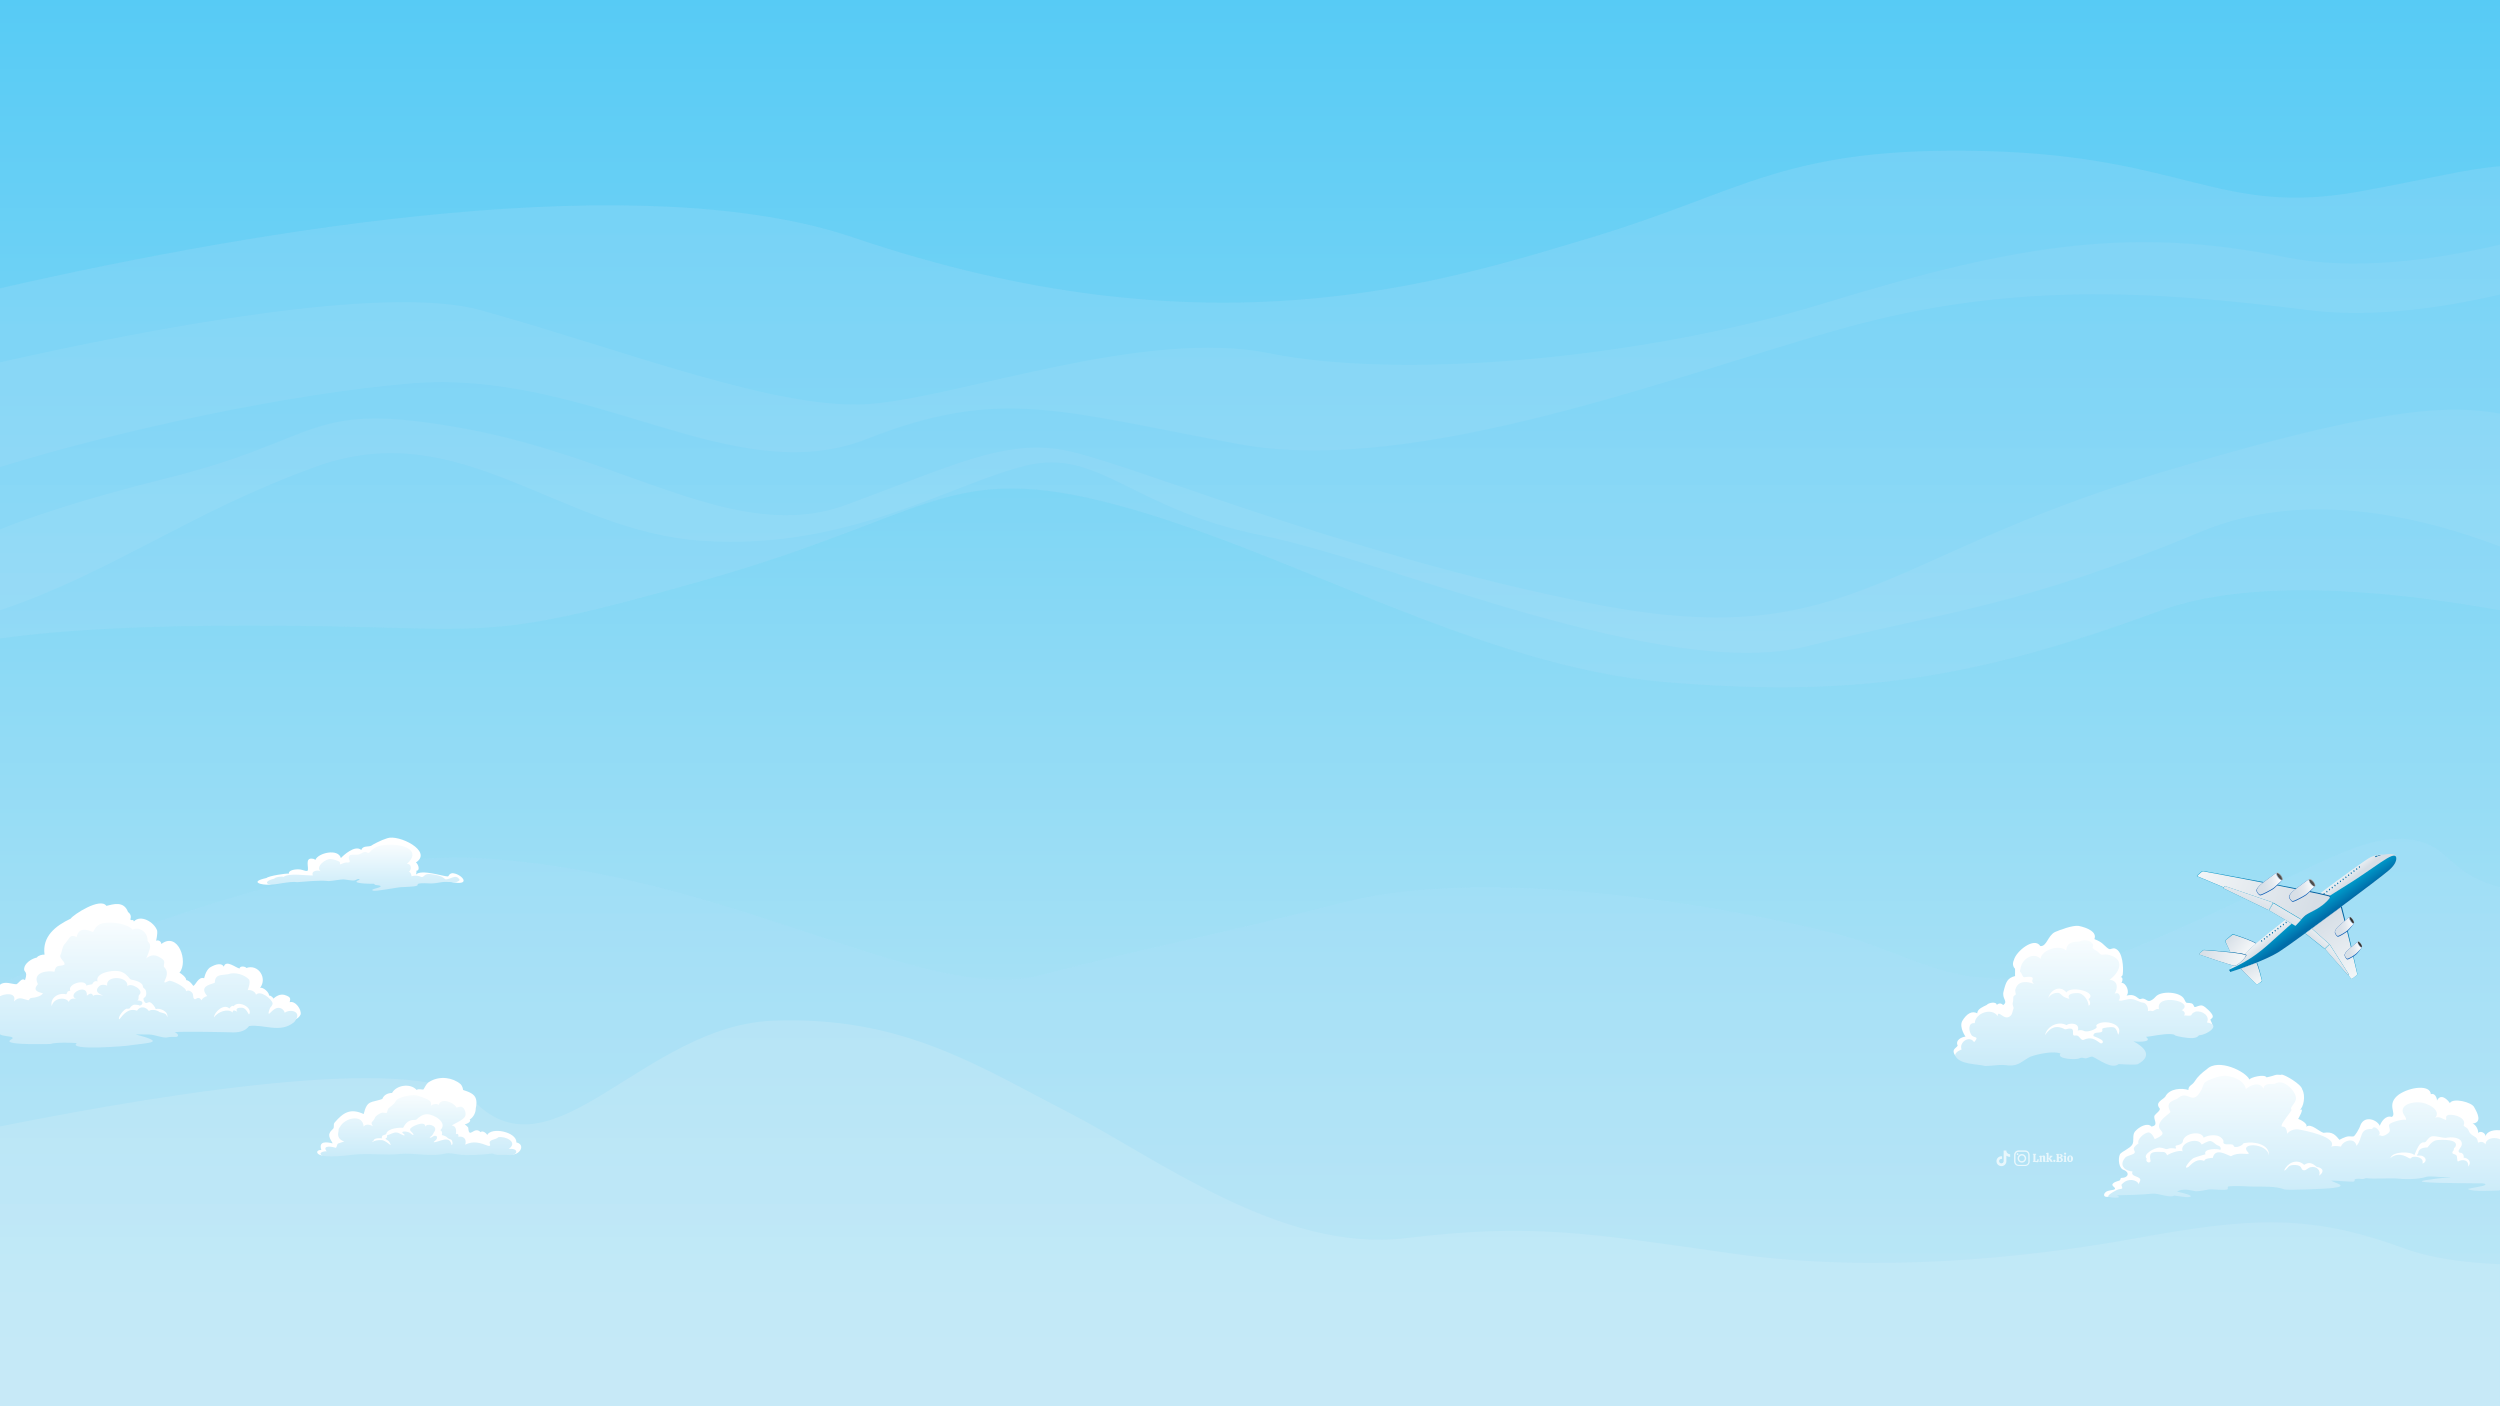 <?xml version="1.0" encoding="utf-8"?>
<!-- Generator: Adobe Illustrator 27.4.0, SVG Export Plug-In . SVG Version: 6.00 Build 0)  -->
<svg version="1.1" id="Layer_2_00000095318511032297677460000000392442661336368261_"
	 xmlns="http://www.w3.org/2000/svg" xmlns:xlink="http://www.w3.org/1999/xlink" x="0px" y="0px" viewBox="0 0 1920 1080"
	 style="enable-background:new 0 0 1920 1080;" xml:space="preserve">
<rect x="0" y="0" width="1920" height="1080" fill="#808080" stroke="none"/>
<style type="text/css">
	.st0{clip-path:url(#XMLID_00000169538271882304033870000010062581791736223365_);}
	.st1{opacity:0.7;}
	.st2{fill-rule:evenodd;clip-rule:evenodd;fill:url(#SVGID_1_);}
	.st3{fill-rule:evenodd;clip-rule:evenodd;fill:url(#SVGID_00000148639523588184769240000014438200052752028842_);}
	.st4{fill-rule:evenodd;clip-rule:evenodd;fill:url(#SVGID_00000160887644730529337180000018345119461281801870_);}
	.st5{fill-rule:evenodd;clip-rule:evenodd;fill:#FFFFFF;}
	.st6{fill-rule:evenodd;clip-rule:evenodd;fill:url(#SVGID_00000083067315333366244560000012313093832962737553_);}
	.st7{fill-rule:evenodd;clip-rule:evenodd;fill:url(#SVGID_00000137128208321435700660000000560564161014821006_);}
	.st8{fill-rule:evenodd;clip-rule:evenodd;fill:url(#SVGID_00000098183068195277457550000002869738887063009182_);}
	.st9{fill-rule:evenodd;clip-rule:evenodd;fill:url(#SVGID_00000149346972468994354680000014583355135857706401_);}
	.st10{fill-rule:evenodd;clip-rule:evenodd;fill:url(#SVGID_00000073001356733842003880000010021940231916360844_);}
	.st11{fill:#FFFFFF;}
	.st12{fill:url(#SVGID_00000127042842254955704030000018022511463573048983_);}
	.st13{fill:url(#SVGID_00000017487178163497633000000010767357743908958874_);}
	.st14{fill:url(#SVGID_00000109709138476512139410000013639064593213140382_);}
	.st15{fill:url(#SVGID_00000055696477630324675690000012478676262156012713_);}
	.st16{fill:#006DA9;}
	.st17{fill:url(#SVGID_00000088118016892025221040000003168713328811108503_);}
	.st18{fill:url(#SVGID_00000148647505170818204470000015216217627314993300_);}
	.st19{fill:url(#SVGID_00000058572041170405334850000009100634922253159053_);}
	.st20{fill:url(#SVGID_00000180356007814159191420000018019450362006433669_);}
	.st21{fill:url(#SVGID_00000011000375021345460380000007566909707323614640_);}
	.st22{fill:url(#SVGID_00000017514746277739313350000016331938439699104659_);}
	.st23{fill:url(#SVGID_00000025401650890001206280000004635141219324919187_);}
	.st24{fill:url(#SVGID_00000070830818669745447000000000155767205541737887_);}
	.st25{fill:url(#SVGID_00000036942417645618373710000008211596816305096586_);}
	.st26{fill:url(#SVGID_00000022524133280974427140000003081640369890279091_);}
	.st27{fill:url(#SVGID_00000168086605808499067100000005368216540247740073_);}
	.st28{fill:url(#SVGID_00000148654677101835309490000009671977399381180329_);}
	.st29{fill:url(#SVGID_00000158731744869983681840000006454953861704602757_);}
	.st30{fill:url(#SVGID_00000042006889624824263200000003492766774701393808_);}
	.st31{fill:url(#SVGID_00000076597764682359589920000012577101160759756703_);}
	.st32{fill:url(#SVGID_00000075157206612106747770000012464624712205324442_);}
	.st33{fill:url(#SVGID_00000128447932884209988230000008370314747898227085_);}
	.st34{fill:url(#SVGID_00000027601081586168106590000016288780872364535449_);}
	.st35{fill:url(#SVGID_00000101795975718516567740000007907591732769211547_);}
	.st36{fill:url(#SVGID_00000116202974641304221160000005230872113765153951_);}
	.st37{fill:url(#SVGID_00000070114300418489388290000017324555904539992492_);}
	.st38{fill:url(#SVGID_00000123409408810283417840000004206620033559381945_);}
	.st39{fill:url(#SVGID_00000159427482964270235640000007337103289184293806_);}
	.st40{fill:url(#SVGID_00000090973776726549065220000016536756495729559990_);}
	.st41{fill:url(#SVGID_00000100365433109175372720000013825094530602849939_);}
	.st42{fill:url(#SVGID_00000036228656430484350800000015973576533425239468_);}
	.st43{fill:url(#SVGID_00000033368951996479454650000006541834570216715653_);}
	.st44{fill:url(#SVGID_00000072279644439687020790000000344085924323626171_);}
	.st45{fill:url(#SVGID_00000142892515758808212680000006869670331291631276_);}
	.st46{fill:url(#SVGID_00000163054713477553097800000001906320854834579389_);}
	.st47{fill:url(#SVGID_00000067202700964451258550000017778272379376581004_);}
	.st48{fill:url(#SVGID_00000041297861601182588130000010935212528906709123_);}
	.st49{fill:url(#SVGID_00000072261229253567033140000015192975335072246702_);}
	.st50{fill:url(#SVGID_00000033369270197450071970000002259502894057884809_);}
	.st51{fill:url(#SVGID_00000127739964920327733080000011729034997439629745_);}
	.st52{fill:url(#SVGID_00000035517260583413772440000017855714446121694648_);}
	.st53{fill:url(#SVGID_00000132061500975634230880000009773511766712834715_);}
	.st54{fill:url(#SVGID_00000115496683939566045110000004542946948292326051_);}
	.st55{fill:url(#SVGID_00000085233876691742514420000004159007220622338478_);}
	.st56{fill:url(#SVGID_00000049213898318096047230000015454835485722307242_);}
	.st57{fill:url(#SVGID_00000051351616294016905970000006761954629023555745_);}
	.st58{fill:url(#SVGID_00000107560318935090688800000012946602400540521362_);}
	.st59{fill:url(#SVGID_00000014624435191236949500000015313080989707363226_);}
	.st60{fill:url(#SVGID_00000034083805193059668850000006059062009935164804_);}
	.st61{fill:url(#SVGID_00000173132356734052683540000013693530600235596453_);}
	.st62{fill:url(#SVGID_00000149374479513086443590000009365807665019257531_);}
	.st63{fill:url(#SVGID_00000075138426932114474260000015573084201035768977_);}
	.st64{fill:#4D4D4D;}
	.st65{fill:#0C5DB6;}
	.st66{fill:url(#SVGID_00000063609794968742274120000001556519742392136328_);}
	.st67{fill:url(#SVGID_00000096018784127884629080000015954739480909861036_);}
	.st68{fill:url(#SVGID_00000129181691966445867410000001293006856639217596_);}
	.st69{fill:url(#SVGID_00000029047292762662600500000008428948436479735173_);}
	.st70{fill:url(#SVGID_00000125599258028213644310000017522216408775103391_);}
	.st71{fill:url(#SVGID_00000050628374673251086170000008133051081474125728_);}
	.st72{fill:#333333;}
	.st73{fill:url(#SVGID_00000042726339616560283670000009992387802324567987_);}
	.st74{fill:url(#SVGID_00000146464903676598889630000000262924545771811216_);}
	.st75{fill:url(#SVGID_00000160881041601651961380000001049144133750473382_);}
	.st76{fill:#0095C6;}
	.st77{fill:url(#SVGID_00000008865070136268773390000005433471959044245168_);}
	.st78{fill:url(#SVGID_00000110445814963575473300000006001542077701400710_);}
	.st79{fill:url(#SVGID_00000118392545013932108710000011868042758587816584_);}
	.st80{fill:url(#SVGID_00000122707172174436861300000000513376541620501647_);}
</style>
<g>
	<defs>
		<rect id="XMLID_00000165235874510801533110000003442937398343297976_" width="1920" height="1080"/>
	</defs>
	
		<linearGradient id="XMLID_00000069386969634028798820000012829335402198911633_" gradientUnits="userSpaceOnUse" x1="959.998" y1="1917.997" x2="960.002" y2="2982.775" gradientTransform="matrix(1 0 0 1 0 -1918)">
		<stop  offset="0" style="stop-color:#57CBF5"/>
		<stop  offset="1" style="stop-color:#C5E9F5"/>
	</linearGradient>
	
		<use xlink:href="#XMLID_00000165235874510801533110000003442937398343297976_"  style="overflow:visible;fill-rule:evenodd;clip-rule:evenodd;fill:url(#XMLID_00000069386969634028798820000012829335402198911633_);"/>
	<clipPath id="XMLID_00000148630615674672048930000005121311005764548493_">
		<use xlink:href="#XMLID_00000165235874510801533110000003442937398343297976_"  style="overflow:visible;"/>
	</clipPath>
	<g style="clip-path:url(#XMLID_00000148630615674672048930000005121311005764548493_);">
		<g class="st1">
			
				<linearGradient id="SVGID_1_" gradientUnits="userSpaceOnUse" x1="959.998" y1="1913.503" x2="960.001" y2="2982.765" gradientTransform="matrix(1 0 0 1 0 -1918)">
				<stop  offset="0" style="stop-color:#71D0F6"/>
				<stop  offset="1" style="stop-color:#BFE7F7"/>
			</linearGradient>
			<path class="st2" d="M1920,127.7v341c-90.3-16.2-193.3-24.7-262,0.7c-147.2,54.4-239.6,66-379.9,54.4
				C1137.9,512,990.3,423.4,858.7,388.1c-131.5-35.3-141.3,7.6-319.5,58s-155.4,34.4-347.3,34.4c-79.6,0-140.6,2.8-191.9,9.9v-269
				c207.2-47.2,494-93.8,655.7-38.9c273.4,92.7,451.3,34.5,567.7-0.5c116.4-35,147.2-69.9,301.2-66s179.5,50.5,287.5,31.1
				C1868.7,136.8,1893.2,129.8,1920,127.7L1920,127.7z M1920,681.3V1080H0V755.5C116.4,705.3,264.8,653,367.8,659
				c193.5,11.3,342.5,113.3,431.2,90s117.4-26.6,233.2-56.1c115.9-29.5,303.8,5.4,377,24c73.2,18.7,107,62.9,235.1,8.8
				c128.1-54.1,166-86.1,206.2-81C1882.6,648.7,1878.2,670.5,1920,681.3z"/>
			
				<linearGradient id="SVGID_00000008108338696442747270000002878584333724475029_" gradientUnits="userSpaceOnUse" x1="959.999" y1="1913.522" x2="960.002" y2="2982.737" gradientTransform="matrix(1 0 0 1 0 -1918)">
				<stop  offset="0" style="stop-color:#7ED3F7"/>
				<stop  offset="1" style="stop-color:#C5E9F5"/>
			</linearGradient>
			<path style="fill-rule:evenodd;clip-rule:evenodd;fill:url(#SVGID_00000008108338696442747270000002878584333724475029_);" d="
				M1920,187.9v38.3c-46.8,10.9-99.6,18-147.3,12c-123.2-15.5-229.7-21.2-355.9,13.6s-328.5,114.6-465.4,89.3
				c-136.9-25.2-182.8-44.5-285.8-3.9s-212.2-54.4-350.8-42.7C223.9,302.2,96.9,329,0,358.7v-80.4c114.4-25.8,295.9-60.6,369.6-40
				C480.8,269.4,598.9,316,669,310.2c70.2-5.8,210.5-58.3,306.3-38.8c95.8,19.4,278.3,6.8,428.3-39.3s237.3-57.8,352-34.5
				C1806.6,207.8,1866.2,200.5,1920,187.9L1920,187.9z M1920,317.7c-41.3-7.7-98.6-3.6-262.7,45.8
				c-216.4,65.1-238.8,138.8-435.6,99.9c-196.8-38.8-364.5-112.6-409-118.5c-44.5-5.8-78.7,11.7-162.6,42.7
				c-83.8,31.1-168.7-35.6-292.6-58.3c-123.9-22.7-106.1,7.8-232.7,38.8C62.7,383.6,23.7,397,0,406.6v62.1
				c86.3-29.2,144.9-74.8,242.1-110.1c112.1-40.8,186.5,49.5,298,56.8s191.3-44.2,247.8-57.8c56.5-13.6,79.9,33,180.5,53.4
				s309.7,112.6,419.2,85.4c109.5-27.2,166-31.1,302.8-88.1c78.9-32.9,168.2-12.1,229.6,11.4L1920,317.7L1920,317.7z"/>
			
				<linearGradient id="SVGID_00000158731014757498956630000014639582268816934042_" gradientUnits="userSpaceOnUse" x1="959.947" y1="1913.515" x2="959.95" y2="2982.74" gradientTransform="matrix(1 0 0 1 0 -1918)">
				<stop  offset="0" style="stop-color:#9DDCF5"/>
				<stop  offset="1" style="stop-color:#C7EAF8"/>
			</linearGradient>
			<path style="fill-rule:evenodd;clip-rule:evenodd;fill:url(#SVGID_00000158731014757498956630000014639582268816934042_);" d="
				M0,865.1c140.1-28,327.4-56.6,364.4-19.1c60.5,61.5,130-58.3,229.3-62.1c99.2-3.9,157.7,35,225.9,69.9
				c68.2,35,164.3,108.7,260.1,97.1c95.8-11.7,140.3-3.9,249.8,11.7c109.5,15.5,225.9,3.9,311.4-11.7
				c85.6-15.5,131.6-19.4,205.3,7.8c20,7.4,45.7,11,73.7,12.2V1080H0V865.1z"/>
		</g>
		<g>
			<path class="st5" d="M207.1,679.4c-6,0.5-16.3-2.1-2.4-5.1c1.5-1.6,15.6-3.8,17.1-3.3c-0.4-3.4,7.6-3.8,9.9-3
				c2,0.6,4,1.3,4.6,0.6c1.1-2.2-2.5-10.2,3.8-9.1c1.1,0,2.1,0.9,2.1,0.9c2.1-5.4,17.6-9,19.6-1.4c1.7-1.9,10.9-10.5,15.7-6.2
				c1-3.6,5.7-2.2,7.6-3.3c0.8-0.7,7.5-4.3,12.2-5.7c8.8-3.3,35.5,10,22.1,18.6c1.3,0.5,4,6.2,0.2,6.4c0.7,0-0.1,2.9-0.1,2.8
				c4.2-4.2,20.9,1.5,24.3,1.5c1.1,0,0.7-2,3.5-2.5c6.5,0.1,14.9,9.1,2,7.2c-13.9-2.9-37.7-0.3-55.1-2.2c-8.1-1.2-37.8-6.1-47.1-3.1
				C238,675.2,211.6,677.4,207.1,679.4z"/>
			
				<linearGradient id="SVGID_00000183950646117996809370000001977402408363802553_" gradientUnits="userSpaceOnUse" x1="279.015" y1="2566.975" x2="279.016" y2="2608.768" gradientTransform="matrix(1 0 0 1 0 -1918)">
				<stop  offset="0" style="stop-color:#F7FCFE"/>
				<stop  offset="1" style="stop-color:#C2E8F8"/>
			</linearGradient>
			<path style="fill-rule:evenodd;clip-rule:evenodd;fill:url(#SVGID_00000183950646117996809370000001977402408363802553_);" d="
				M207.1,679.4c-5.9-2,2.6-4.6,3.5-4.5c0.1-1.2,6.5-2.2,7.1-1.4c4.1-3.3,18-0.9,22.6-1.2c-1.8-3.9,4.8-4.3,6-3.1
				c-4.5-3.7,4.2-9.9,7.6-9.5c2.1,0.1,6.2,1.5,6.9,2.2c0.7,0.7,0.1,1.6,0.2,1.9c0,0.3,3.1-1.2,4.6-1.4c6.4,0.5,0.1-2.9,3.2-5.6
				c1.9-0.9,5.1,0.2,7.4-0.8c2.4-1,2.3-1.5,4-1.7c1.8-0.2,1.7,1.3,3.4,0.5c4.5-5.2,9.2-6.1,16.6-6c10-0.3,23.6,4.5,12.3,14.7
				c3.8-0.4,3.7,4.9,1.4,6.1c1.4-0.3,2.3,2.8,2.1,3.4c0,0,1.9-0.7,4.4-0.4s2.9,1.2,4.1,0.9s1.9-2.8,6.2-2.2c5.9,0.8,8.5,1.4,11.3,4
				c3.9,0.5,8-4.7,11,0.4c0,1-3.5,2.5-6,1.9c-5.7-1.3-10.3,0.9-16,0.9c-2.6-0.1-7.3-0.4-9.3,0.1s0.1,0.9-1.7,1.7
				c-1.8,0.8-10.2,0.9-12.7,1.1c-2.5,0.2-18.7,3.3-20.6,2.7c-1.8-0.5-0.5-1,0.9-1.5c4.8-1.2,7.4-2.4,0.9-2.9c-1.1-0.1-0.7-1.1-1.7-1
				c-1.1,0.2-12.7-0.1-13-1.4c-0.3-1.3,3.4-1.3,2.1-2c-1.3-0.8-1.9,0.6-3.8,0.9c-1.9,0.3-6.9-0.8-8.6-0.8c-1.8,0-8,1.1-11.1,1.3
				c-7.1-0.9-17.2,0.4-24,0.8C222.2,676.6,212.7,679.6,207.1,679.4z"/>
		</g>
		<g>
			<path class="st5" d="M0,765.2v-8.9c3.5-3.1,9.3-0.4,12.6-0.4c1.9-0.8,4.1-5.4,6.6-3.1c2.8-8.3-1.9-5.1-0.4-10.2
				c1.5-4.2,6.8-6.7,9.5-7.2c0.8-1.5,4.3-2.5,5.9-2.2c-1.9-14,8.3-22.1,20.1-27.7c1.8-2.9,22.7-16.6,27.4-9.8
				c4.8-1.1,13.4-4.2,16.6,4.7c2.5,1.8,2.4,4,1.8,5.7c1.1,1.5,2.1-0.7,2.7,1.6c5.2-5.6,15.6,0.4,17.9,7c0.4,2.8-0.8,7.8-0.8,7.8
				c1.8-0.9,4,0.6,4,2.5c12.8-9.9,21.1,13.6,13.9,22.1c0.8,0,5.8,3.9,5.1,5.6c2.1,0.1,4.3,2.6,5.5,4.4c1.5,0.2,3.9-7.5,8.4-5.8
				c0,0,1-5.6,4.3-8.2c4.8-2.9,9.1-3.7,10.8-0.7c1.6-5.8,9.5,1.1,12.1,1.4c0.2-2.3,4.6-1.6,5.2-0.4c9.2-3.3,16.4,7.9,10.5,15.3
				c2.3-0.9,7.3,3.6,6.9,5.9c0.9-0.5,3.5,1.7,3.4,2.4c0,0,3.7-4,8.2-3c5.8,1.7,4.7,3.1,4.3,5.7c4.3-1.4,9.2,5.6,8.4,9.4
				c-5,10.5-28.8,1.7-41.4,3C136.5,783.7,54.3,804,0,765.2z"/>
			
				<linearGradient id="SVGID_00000042724893330553036550000006871305876937838994_" gradientUnits="userSpaceOnUse" x1="114.166" y1="2626.689" x2="114.169" y2="2739.719" gradientTransform="matrix(1 0 0 1 0 -1918)">
				<stop  offset="0" style="stop-color:#F7FCFE"/>
				<stop  offset="1" style="stop-color:#C2E8F8"/>
			</linearGradient>
			<path style="fill-rule:evenodd;clip-rule:evenodd;fill:url(#SVGID_00000042724893330553036550000006871305876937838994_);" d="
				M0,794.2v-29c2.3-1.8,13.2-3.8,10.7,3.9c4.1-4.1,6.2-2,10.9-0.9c1.4-0.1,0.4-1.4,2.6-1.8c3.3-0.2,7.4-1.4,8.8-3.5
				c-4.1-1.1-8.1-2.2-3.9-7.1c-4.8-9.7,8.5-10.5,12.7-9.5c1.2-6.2,3.8-3.6,7.6-5.4c1.4-2.1-5-5.1-2.6-8.2c0.8-2,1.1-6.4,3.5-8.4
				c3.6-4.3,3.3-6.9,8.6-4.7c1.6-7.7,7.8-5.8,12.5-3.8c0.5-0.1,1.7-5.3,7.2-6.7c7.8-1.6,19.7,0.5,23.2,4.9
				c5.1-2.8,11.9,2.1,11.5,8.4c0.4,1.4,1.9,1.5,2,4.1c0.2,2.6-3,9.6-3,9.6s4-4.1,9-1.6c6.7,3.3,4.5,4.3,4.5,7.9
				c3.9,3.7,2.2,7.6,0.4,11.6c0,1.3,1.8,0,3.5-0.7c1.6-0.9,14,5.1,13.2,8.1c0,0,1.3-1.6,3.8,0.2s1,3.9,2.3,5.4
				c1.5,1.9,2.7-3.2,5.9,1.3c-0.1-1.4,3.2-3.3,4.3-3.3c-6.2-7.2,1.1-8.6,5.7-10.2c0.4-6.9,4.6-5.6,10.3-6.6c5-2,12.6,0.3,16.1,4.1
				c1.3,2.4-1.1,8.2-1.1,8.2c2.1-0.7,6,1,6.4,3.5c3.3-3.9,11.9,3.2,12.7,6.2c0.5,1.6-1.8,3.7-1.8,3.7s-1.7,3.8-1.1,4.6
				c0.5,0.8,3.7-4.5,7.4-4.5s5.1,3.7,4.8,3.9c3.8-3.3,14.4-1.4,7.4,7c-10.7,9.1-23.3,1.5-34.7,3.1c-2.8,3.8-6.9,4.8-11.8,4.9
				c-4.9-0.2-39.1-0.9-45.3-0.2c0,0,3.3,1.6,2.4,3c-0.8,1.4-4.1,0.1-7.8,1c-3.6,0.9-9.5-2.1-14.4-2.2c-4.9-0.1-10.4-0.1-10.4-0.1
				c24.2,6.4,11.2,6.3-4.8,8.5c0.7,0.3-48.1,4.4-40.2-1.8c-3.5-0.3-15.8-0.8-20.4,0.7c-3.5,0-29.3,0.8-31.4-1.9
				c-0.1-1.5,3.5-2,2.3-3.1C8.4,795.7,0.8,795.8,0,794.2L0,794.2z M164.4,781.3c3.1-4.5,10.8-7,14.3-3.7c-0.2-2.8,2.8-1.1,3.6-0.5
				c-1.7-2.3,0-3.5,4.1-3.1c2.8,0.5,4.4,5,4.8,5c0.4,0,0.9-1.3,0.5-2.8c-1.2-4.3-9.4-7.4-12.3-3.4c-0.8-1.2-3.2,1.2-3.2,1.7
				C171.8,770.4,164.3,777.5,164.4,781.3L164.4,781.3z M39.7,772.7c1.6-6.8,11.1-7.1,13.1-3.2c0.9-2.7,3.9-3,5.8-2.2
				c-8.1-3.6,8.9-13,8.1-2.6c1.7-1.3,3.7-2.9,4.9,0.2c0.9-1.7,7.6-0.5,8.2,0.1c-1.7-1.1-7.9-2.7-4.2-7c2.4-3.1,6.7-1,6.7-1
				c-1.3-8.3,16.6-7.4,15.5,0.4c2.6-3.1,13.2,2.9,9.2,6.6c-1.3,1.3,0.3,3.5-1.6,4.3c0,0,3.4,0,3.9,1.5s-1.6,2.8-2.2,2.4
				c-0.6-0.5-1.6-0.4-3.4-0.6c-1.8-0.2-3.5,1.7-3.9,2.5s-1.1,0.5-2.1,0.6c-1.9-0.7-8,7.1-6,8.1c3.2-4,7.1-8.9,13.5-6.6
				c2.5-3.9,6.9-3,9.2,0.3c1.5-1.6,6.2-0.9,8.2,0.8c2.9,0.9,5.4,0.7,5.8,4c1.3-4.6-6-7.5-8.8-6.3c-0.3-1.4-2.6-4.5-4.3-5.2
				c-1.3-0.5-2.4,0.8-3.3,0.5s-2-2.2-1.8-3.3s0.7-0.6,1.2-1.2c0.5-0.6,1.3-1.9,0.8-4.3c-0.4-2.3-1.9-2.3-2.4-3.4
				c0.1-4.1-6.8-5.3-9.2-5.8c-1.3-0.5-2.7-3.8-6.4-5.5c-4.4-2.8-21.7-0.4-19.3,7c-1.5-0.9-3.4,0.3-4,2c-0.6,0.4-4.2,0.5-4.4,1.3
				c-0.9-5.7-15-1.4-12.5,3.8c-3.3,0.3-1.7,1.6-3.3,2.7C44.9,762.1,38.3,766.4,39.7,772.7z"/>
		</g>
		<g>
			<path class="st5" d="M247.1,887.4c-4.8-1-4.5-4.4-0.3-4.2c-2.5-7.3,4.6-6.1,8.5-5.1c0.7-0.2-3.6-4.6-2.2-7.7
				c1.3-3,2.9-2.8,3.2-4.5c0.3-1.7-0.3-2.6,0.7-3.8c6.7-7.8,12.2-11.2,22.3-6.5c2.8-11.1,5.5-8.4,14.3-11.6c1.4-3.6,4.9-4.6,7.5-4.6
				c3.2-6,14-7.8,18.9-2.3c1.2-1.1,3.5-0.3,5-0.3c0.8-0.3,2.1-4.9,5.3-6.3c7.6-4.4,17.4-3,23.4,2.1c1.5,1.5,2,4.1,1.9,4.4
				c-0.1,0.3,6.1,1.5,8.6,4.5c2.5,2.9,1.7,7.5,1.2,9.6c0,3.6-1.9,7-4.5,8.6c-0.5,0.7,1,0.4-0.3,1.9s-3.7,1.9-3.7,1.9
				s1.9,1.4,2.7,2.5c0.6,9.5,4.5-1.7,9.5,3.5c1.5-1.7,4.8,1.1,5,2.2c3.4-6.4,22.8-2.4,22.5,5.7c6.4,1.4,3.7,8.2-2.1,9.2
				c-16.3-4.5-39.2-5.9-60.7-6.1C307,883.3,271.6,879.2,247.1,887.4z"/>
			
				<linearGradient id="SVGID_00000153707358586840802190000009901282698103007410_" gradientUnits="userSpaceOnUse" x1="321.334" y1="2759.067" x2="321.335" y2="2814.585" gradientTransform="matrix(1 0 0 1 0 -1918)">
				<stop  offset="0" style="stop-color:#F7FCFE"/>
				<stop  offset="1" style="stop-color:#C2E8F8"/>
			</linearGradient>
			<path style="fill-rule:evenodd;clip-rule:evenodd;fill:url(#SVGID_00000153707358586840802190000009901282698103007410_);" d="
				M247.1,887.4c-3.3-2.6,3.1-3.5,3.8-3.1c-4-5.2,4.9-3.6,6.7-2.8c1.3,0,1-2.8,2.1-3.3s4.7-1.5,4.7-1.5c-3.3-1.2-5.7-3.3-4.4-8
				c0-1-0.1-2,1.1-3.2c3.4-6.8,17.4-10.5,18.2-0.3c1.6-2.4,5.4-1.4,7.1-0.2c-2.5-3.8,0.2-3.1,1.5-6.4c0.4-1.7,3.9-3.7,5.6-4.1
				c5.5,0.4,2.7,0.7,4.8-3.2c0.8-1,4.1-2.9,5.3-5.1c1.2-2.2,2.5-2.6,4.8-3.4c2.3-0.9,8.8-2.6,13-1.2c5.6,2.3,11.1,3.1,9.4,7.8
				c0.9-1.3,4.7-2.3,6.1-0.8c1.6-5.9,11.7-2,13.5,1.8c0.6,0.5,2.8-1,4.5-0.2c1.7,0.7,3.2,4.4,2.5,6.6c-0.8,3.3-8.8,6.1-10.5,7.7
				c3.8-0.1,3.6,4.7,3.2,6.6c1.6-1,2.4,0.7,1.8,1.9c4.2-0.7,6.7,1.9,5.4,6.1c6.3-3.1,11.3-1.5,17.6,0.9c1.4,0.2,1.9,0,1.3-1.6
				c-1.1-3.5,4.6-2.9,6.5-5c4.7-1.1,15.8,3.5,8,9c0,0,4.5-0.6,5.6,1.4s-2.4,3.6-4.8,3.3c-2.5-0.3-9.5,0.2-11-0.4
				c-1.5-0.6-2.4-0.9-3.5-0.7c-6.3,0.9-17.7,1.6-24.7,0.7c-2.6-0.4-7-1.5-10.7-0.7c-9.7,2.6-24.4-0.7-33.8,0.2
				c-11.6,1.4-24.8-0.8-37.4,0.7C265.1,887.7,251.5,888.9,247.1,887.4L247.1,887.4z M286,877.2c1.4-1.3,4.1-1.7,7.2-1.6
				c4.1,0.4,9.2,7.4,5.7,1.2c-0.9-1.2-3.1-1.9-2.8-2.4c0.3-0.4,1.4-0.6,1.2-1.4c-0.2-0.8-0.2-1.4,1.3-1.5c2.8-1.1,5.4-2.9,8.6-0.8
				c1.7,0.8,3.5,1.9,3.5,1s-2.3-1.5-1.6-2.3c0.8-0.9,4.5-0.2,5.6,0.6s3.2,2.6,2.8,1.2c-0.4-1.4-3.1-2.7-2.5-3.9
				c-0.3-1.9,12-7.4,11.6-2c1.4-3.2,9.7-0.8,7.2,3.5c-0.8,1-0.8,1.7-1.9,3.1c-1.1,1.4-2.8,1.6-1.5,1.8s2.4-1.6,3.8-1.4
				c1.3,0.2,1.6,0.4,1.3,2c-0.3,1.6-3.1,2.5-2.2,3c4.2-0.3,12.3-5.9,13.5,2.2c0,0,1.3-0.5,0.5-2.9s-1.9-1.1-3.6-2.8
				s-4.5-2.1-4.5-2.1c0.8-1,0.2-3.4-1.1-3.7c6.1-5.6-4.4-12.2-10.2-12.3c-3.4,0-6.6,2.6-7.7,3.8s-2.7-0.1-5.9,1.4
				c-3.1,1.5-4.7,5.3-4.7,5.3c-1.5-0.4-12.3,0-13,4.8c-2,1.2-3.5,0.3-3.4,3.3c-0.4-0.3-5.9-0.5-6.1,1.4
				C286.8,876.3,285.7,876.5,286,877.2z"/>
		</g>
		<g>
			<path class="st5" d="M1501.5,810.6c-2.9-4.7,0.4-5.2,2-7.5c-2.1-4.6,3.4-6.7,6-7c0,0-4.9-6.9-2.6-11.8c3.5-6,7.7-8.2,11.6-6.1
				c0.2-3.5,4.6-5,7.3-6.4c1.3-1.7,7.3-2.9,7.7-0.1c1.6-1.3,3.4-1.5,4.9,0.2c4.3-3-1.3-4.7,0.4-10.7c1.8-7.3,3-10.1,8.8-11.6
				c-0.2,0,0.2-5.7-0.2-5.8c0,0-2.7-2.4-0.7-6.6c1.7-6.7,15.7-18,20.3-10.6c5,0.3,5.6-7.9,11.2-10.8c3.7-1.6,13.7-5.4,18.3-4.7
				c6.7,1.4,14.2,4.7,12,10.1c0,0,4.5,1.7,6.6,3.8c2.2,2,3.7,3.6,4.9,3.9s2.7-1.2,4.7-0.3c5.7,2.4,6.2,14.8,5.6,19.4
				c-0.1,1.9-1.7,2.4-1.7,2.4c2.4-0.2,1.3,4,0.6,4.4c3.8-0.1,6.6,7.2,4,9.8c4.2-0.9,5.9-0.5,9.8,2.6c1.5,0.4,1.7-0.7,3.4-0.2
				c1.7,0.5,2.2,1.4,3.7,1.7s3.9-1.4,5.4-3.2c4-4.8,19.2-4,22,1.9c1.9,4.1,1.5,2.2,5.7,3.2c1.9,0.9,1.5,2.6,2.4,2.8s3.7-1.8,5.9-1.1
				c2.2,0.7,7.7,6,7.9,8c0.2,2-1.9,2.1-1.8,2.9c0.1,0.8,2.3,3.5,1.2,5.8c-1.2,2.3-30,2.9-41.4,0.8c-11.4-2.1-23.2,6.9-35,12.9
				s-36.8-1.5-51.9-2.5S1522.5,815.4,1501.5,810.6z"/>
			
				<linearGradient id="SVGID_00000131345467940231706020000001009339552373057423_" gradientUnits="userSpaceOnUse" x1="1600.682" y1="2640.133" x2="1600.684" y2="2754.124" gradientTransform="matrix(1 0 0 1 0 -1918)">
				<stop  offset="0" style="stop-color:#F7FCFE"/>
				<stop  offset="1" style="stop-color:#C2E8F8"/>
			</linearGradient>
			<path style="fill-rule:evenodd;clip-rule:evenodd;fill:url(#SVGID_00000131345467940231706020000001009339552373057423_);" d="
				M1501.5,810.6c0-2.9,5-4.6,5-4.6c-2.2-5.4,6-11.3,9.6-5.6c4.7-5.2-0.8-2.8-2.2-5.8c-2.1-3.1-2.4-9.5,2.7-8.8
				c0.3-7.8,13.2-12.3,17.6-5.4c0.2-5.9,5.1,4.4,9.9-0.3c1.5-1.3,1.6-4.1,2.2-5.3s-1-2.7-0.5-4.6c0.5-2,0.3-2.8,0.4-4.2
				s1.5-1.7,1.9-2.2s-1.1-2.6,0-4.7c2.2-6.5,9.8-5.2,13.7-3.5c0.7,0.4-1.6-1.6-1-2.7c2-4.1-4.7-2.4-6.3-2.4
				c-1.2-0.3-1.6-2.4-2.3-3.4c-0.7-1-1.4-0.2-0.4-3.4c1-7.6,10.3-12.8,15.3-7.3c0.8-7,14.7-11.3,19.7-6.4c0.6-6.4,4.8-6.7,10.6-7
				c3.2-2.2,12.3-0.1,9.6,5c0,0,1.3,1.3,3.2,2.3c1.9,1,2.5,3,4.1,2.9c1.5-0.1,3.6-0.5,6.2,0.4c12.3,3.6,6.4,14.3-0.4,18.8
				c6.7,0.7,6.5,6.7,3.9,10.8c3.9-2,5.1,3,3.2,5.1c2.4,1,6.6-1.6,10.2-1c3,0.4,6.1,2.5,8.3,2.7c3.1,0.1,4.6,5,3.8,6.6
				c0,0,1.9-0.7,3-0.2c1.5,0.8,3.5-2.5,5.6-1.3c-3.1-12.6,28.3-6.1,17.4,0.8c1.5,0.1,3.5,2.4,1.7,3.9c9.2,0.8,3.2-0.6,9-2.9
				c5.4-1,11.3,3.6,8.7,8.3c11.9,2.1-0.7,9.7-5.5,9.8c-1.7,0.2-0.8,1.8-5.2,2.2c-4.4,0.4-12.3-1.4-13.5-1.9s0.3-0.7-3.2-1.1
				c-5.5-0.5-15.4,1.8-19.4,2.1c6.2,4.9-9.7,3.6-9.6,3.4c7.3,4,15.8,10.7,3.3,17.6c-3,0.8-13.9-0.1-14.7-0.1
				c-5.2,4.4-15.8-3.9-19.9-5.6c-1.5-0.6-3.9,1.3-5.6,1.2s-2-0.9-4.4-0.2c-1.2,1.6-18.6,0.9-14.7-3.5c-5.2-2.1-16.5,0.1-23.1,2.4
				c-6.2,3.1-8.9,7.3-16.8,6.8c-7.2-1.1-10.8,0.3-17.9,0.4C1518.4,817,1504.8,817.8,1501.5,810.6L1501.5,810.6z M1570.6,795
				c4-6.1,8.9-8,15.3-4.5c1.1,0.2,2.2-0.8,4.6-0.5c2.5,0.3,1.1,4,1.8,4.9s1.7,0,3.2,0.5s2.5,3.4,4.4,3.3c6-2.7,8.9-0.6,13.2,2.5
				c1,0.4,2.2-0.1,1.8-1.6c-0.4-1.5-7.1-3.9-7.1-3.9c-0.4-3.7,4.4-2,6.4-3.3c1.1-1.1-0.2-1.7,0.5-2.4s6.1-1.5,8.6-1
				c2.4,0.5,3.4,5.8,3.4,5.8c4.6-8-8.9-11.6-15-8.7c-2.9,1.4-1.3,2.2-1.4,2.9c-0.8,1.7-7.7,4.2-10.1,2.6c-2.5-1-4.5-0.1-4.5-0.1
				c2.1-6-6.2-6.2-8.6-4.2C1581,783.9,1572,788,1570.6,795L1570.6,795z M1573.1,766.4c1.9-3.1,5.2-4,7.3-3.9
				c2.1,0.1,2.3,1.5,4.3,2.8s4.6,1.8,4.6,1.8c-2.1-3.2,1.4-4.4,5.7-4.4c5.4-0.5,9,6.3,9,9.5c2.4-0.1,0.7-4.6-0.1-4.8
				c7.5-5.4-13.5-10.8-16.9-5.2C1582.1,756.1,1574.6,760.4,1573.1,766.4z"/>
		</g>
		<g>
			<path class="st5" d="M1619.2,919.1c-3.8,0.6-4-1.8-2.1-3.5c1.8-1.8,6.6-1.3,7.2-2.5c0.6-1.3-3.4-2.4-1.5-4.2s4.6-1.8,5.3-2.5
				s0-1.8,1.6-1.8c4.7-0.1,6.1-3.9,1.7-6c-4.2-0.8-5-8.7-3.2-12.3c1.7-2.1,7.5-4.3,9.3-7.1s-0.1-7,2-10c3.3-4,9.9-7.3,12.8-4
				c6.1-1,1.1-5.5,2.4-8.5c0.8-1.3,4.6-3.8,4-5.3c-4-4.8,2.2-6.6,4.2-9.1c3.2-6.6,13-6.8,17.8-5.2c0-3.7,2.8-3.2,5.1-7
				c1.7-2.9,5.4-6.4,9.1-9c8.7-8.5,29.7,1.6,32.7,8c0.4-1.6,11.5-4.5,13.1-1.7c0,0,4-0.8,6.4-1.7c2.4-0.8,3.9,0.2,5.2-0.4
				c2.3-0.1,15.2,7.4,15.8,11.3c2.8,4.9,1.1,13.9-2.1,16.1c4.8-3.2-1.3,7.2-1,6.6c0.8,0.2,7.8,3.4,6.2,6.1
				c3.5-3.2,10.1,3.9,13.3,4.6c6.9-1.1,9,1.6,12.2,5.4c0,0,4.5-2.7,7.3-2.7s2.6,0.3,3.6,0s4.4-5.7,5.3-8.8c3.3-7.5,12.6-4,14.8,0.7
				c1-2.9,4.3-8.3,9.2-6.8c4.2-2.4-4.7-9.7,5.4-17.2c8.6-5.9,24-7.8,24.6-0.3c3.1-1.1,4.8,3,4.7,4.9c3-5.9,8.2-0.6,9.9,2
				c2.3-4.4,17.1-0.7,18.7,3.2c2.6,4.5,6.3,11.7-1.3,12.5c2.5,0.6,4.7,5.1,4.3,7.2c1.7-2,5.9,0,5.6,2.6c2.4-8.4,23.3-5,26,4.8
				c3.3,7.3-2.6,8.9-2.6,8.9c0.9-0.6,8.2,4.1,8.1,5c0.6-1.8,6.5-0.6,6.5-3.9c-2.2-7.7,18.8-7.5,19.1-3.4c1.1-1,5.3,1.3,5.6,2.1
				c2.6-7.2,20.1,1.3,15,7.8c1.9-0.6,3.5,2.4,3.4,3.6c4.9-7.4,20.8-0.5,14.8,8.4c0,0,5.7-0.9,6.6,0.9s-2.2,4.4-3.5,4.4
				c-1.4,0.1-15,1.5-21.8,0.3c-6.9-1.2-35.4-11.6-47.4-10.9c-12,0.6-58.1-3.3-68-4.2c-9.9-0.8-69.3-0.8-78.6,4
				c-9.3,4.8-20.9,5.4-31.4,6s-76.5-3.3-86-3.3C1664.8,903.2,1642.7,913.8,1619.2,919.1z"/>
			
				<linearGradient id="SVGID_00000000929478775345807470000000101110123264208308_" gradientUnits="userSpaceOnUse" x1="1809.826" y1="2744.17" x2="1809.828" y2="2854.739" gradientTransform="matrix(1 0 0 1 0 -1918)">
				<stop  offset="0" style="stop-color:#F7FCFE"/>
				<stop  offset="1" style="stop-color:#C2E8F8"/>
			</linearGradient>
			<path style="fill-rule:evenodd;clip-rule:evenodd;fill:url(#SVGID_00000000929478775345807470000000101110123264208308_);" d="
				M1619.2,919.1c-1.2-1.1,6.1-5.4,8.3-5.8c2.3-0.4,2.6-0.2,2.3-1.6c-0.3-1.4-1.3-1.5,0.7-3.1c3.7-3.6,10.4-3,12.2,1
				c0,0-0.1-1,0.8-2.4c1.9-4.3-7.8-2.9-5.7-7.5c-6-0.4-11.1-5-5.1-11.2c2.3-1.3,6.1-1.8,6.7-3.2c0.7-1.4-1.6-2.4-0.2-4.3
				c1.4-1.8,3.2-2.9,3.2-2.9c-1.5-2.8,4.2-8.1,7.5-8.4c2.9-0.1,4.9,5.2,4.9,5.2c14.1-6.2-1.9-5.5,5.2-14.5c2.3-2.9,6.6-5.6,6.9-6.4
				c-2.1-4.3-2.6-7,3.1-9.3c1.6-0.6,2-0.6,3-1.6c7.7-6.3,10.7,7.1,17.8-6.3c1.3-2.7,1.2-4.5,3-5.8c1.7-1.3,10.3-5.2,16-4.8
				c7.9,1,14.3,4.9,15,10.2c2.9-2.6,10.5-6.5,13.6-0.2c0.3-4.5,5.3-3.6,8.7-3.8c6.3-4.5,15.7,5.1,16.2,10.6c0.4,2.9-3.2,6.3-3.7,7.8
				s0.7,0.7,0.1,2.1c-0.6,1.4-7,9-7.4,11.2c-0.6,3.1,3.3-2,4.3,6.6c0,0,2.5-3.7,8.1-3.4c5.5,0.9,30.7,5.9,25.7,13.3
				c0,0,2.3-0.7,4.7-0.4c2.4,0.4,2.8,0.3,2.8,0.3c1.4-4.4,10.5-7.5,11.9-0.5c5.1-5.8,1.8-13.5,12-12.9c1.5-4.4,8.7,3.5,4.5,4.9
				c0,0,1.1-0.5,2.6,0.3s5.9-1.9,6.4-3.5c0.5-1.7-1.1-4-0.3-5.2c1.2-1.9,10.3-4.2,12.4-3.6c1.2,0.3,0-2.4-1.3-4
				c-4.8-8.7,11-11.4,17.7-8c6.5,2.4,9.7,6.9,6.4,10.4c3.6-1.4,5.9,1.3,8.3,1.7c0.8-0.5-1.2-3.2,2.1-3.9c4.9-0.6,13.9,2.6,11.5,8
				c0.1,1.1,1.9,1.3,3,2.6s0.7,2.3,2.5,4.1c3.8,3.1,4.6,1.8,5.5,6.4c0.7,0.6,1.1-0.6,3-0.3c1.8,0.3,2.8,1.9,2.8,1.9
				c0.3-8.7,22.6-5.9,13.8,9.5c1.4,1.2,10.5-2.6,11,3.8c2.8-3.4,7.4,4.4,8.6,4.7c6.3-3,7.8-1.9,13.7-1.2c0,0-5.4-5.9-3.9-7.3
				c1.5-1.4,9.6-1.7,13.4,0s3.6,4.4,5,5.3c1.4,0.8,4.9-2.1,9-1c4.1,1,5.2,3.6,5.5,5.1s-1.7,2-1.4,3.2s3.1,1.6,5.1,0.8
				s0.6-2.4,2.7-2.6c3.4,0,14.8,6.3,5.8,8.6c-1.1,0.4-3.9,1.8-5.1,1.6c-3.6,4.4-23.5,0.9-26.7,1.6c-4.5,1-21.9,0.1-25.6,0.8
				c3.7,3.6-15,0.6-15.8,0.4c-2.3-0.6-2.4,1.6-4.9,2.1c-5.3,0-19.6,1.2-23.7-1.1c0-0.6,13.3-2.1,13.4-3.4c0.1-1.3-4.3-1-6.5-1
				c-1.7-0.2-62.7,0.2-35.3-3c3.8-0.8,11.5-1.3,14.2-1.6s-1.7-0.2-5.2-0.2s-9-0.9-12.2-0.3c-7,2.3-17.2,2.1-24.3,1.3
				c-6.1-0.2-16.9,0.6-22.3-0.2c-1.3,0.2-1.8,1-4,0.6s-4.1,0.1-4.6,0.2c-0.6,0.1,0.5,1.7-1.4,1.9s-16.2-1-16.8-0.8
				c2.2,1.8,14.4,4.2,0.9,5.7c-3.9,0.6-33.8,1.8-36.7,1.1c-6.9-2.7-16.9-2.1-24.3-2.2c-5.4-0.2-14.4-0.8-18.9-0.1
				c-1.2,0.5,0.2,0.9-0.7,2.1c-0.9,1.2-12.5-0.2-14.3,0.2s-7.6,1.5-10,1.4c-5-1-9.9-2.3-14.3,0.1c-0.6,0.3,10.7,2.2,10.4,3.8
				c-0.3,1.6-11.8-0.6-12.7-0.6c-3.2,2.1-12.4-2-16.9-1.5c-6.7,0.9-22,1.2-27.2,1.3C1631.5,920.7,1620.3,919.8,1619.2,919.1
				L1619.2,919.1z M1835.8,889.4c7.2-5.8,13.8,0.2,15,0.3s1-0.7,1.6-1c2.7-1,9.5,0.2,8,4.9c2.4-0.5,3.9-3.6,0.6-5.5
				c-1.9-1.1-4-0.4-4.5-0.6c-0.5-0.3-0.1-0.6,0.7-1.9c0.4-4.3,5.2-4.2,7.2-4.4c0,0,3.3-5.3,7.3-5.6c4.5-0.4,17.4-0.7,13.9,5.4
				c-0.7,0.5-1.1,0.8-1.1,1.9s-1,1-1.1,2.2c-0.1,1.3,1.4,1,2.8,1.9c1.4,0.8,0.5,5.2,1.6,5c3.9-2.1,8.3-1,7.8,3.9
				c3-3.3,0-6.7-3.5-6.8c0,0,0.5-1.9-0.9-3.1c-1.4-1.3-2.3,0-2.9-1.5s2.2-3.3,2.4-5.7c0.3-5.7-8.5-5.8-12.4-4.9
				c-2.4,0-7.4-1.5-9.9-1.3s-3.9,2.4-5.2,4c-1.4,1.6-1.6-0.2-4,1.5c-2.3,1.7-4.9,9-4.9,9C1851.3,884.2,1837.6,884,1835.8,889.4
				L1835.8,889.4z M1754.2,898.9c1.3,0.3,2.5-2.2,3.9-3.3s6.2-1.3,8.1,0s0.8,2.3,2.7,3.1c1.9,0.7,3.5-1.9,5.7-2.3
				c4.6-1.1,8.2,2.8,6.4,6.5c3.7-2.3,4-5.8-1.7-6.7c-3.6-3.1-6-4-9.7-1.6C1763.8,889.3,1756.7,893.3,1754.2,898.9L1754.2,898.9z
				 M1651.4,892.4c0.8-1.3-0.8-2.6,0.1-5.6s7.1-2,9.6-2.1s3.2,2.6,3.2,2.6c1.8-1.4,9.3-4.4,12-3c-2.9-6.7,12-11.4,14.6-5.3
				c0,0,5.1-3,6.8-2.7c1.7,0.3,3.4,2.1,4.4,2.8s1.7,0.6,2.7,1.4c0.9,0.8,1,2.7,0.1,2.6c-0.7-1-13.3-1.3-11.1,3.4
				c0,0-5.9,1.6-8.4,2.6c-2.3,0.2-10.1,10.1-4.7,7.1c3.6-3.6,7.4-6.6,12.2-4.6c-0.1-2,6-2.5,6.5-2.3c1.9-8.2,10.4-2.5,13.9-1.3
				c2.7-1.6,5.7-2.2,10.1-1.9c3,0.2,4.3,0.3,3.3-0.9c-8-7.8,14.3-7.9,15.9,2.2c0.4-9-12.2-10.9-18.4-9.6c-1.7,0.1-1.3,0.7-2.2,1.4
				c-0.9,0.7-3.3,1.9-5.2,1.7c-1.9-0.2-0.8-1.4-2.4-1.9c-2.3-0.6-7.9,1.1-6.7-2.8c-2.8-6.3-12-4.5-15.3-2.5
				c-1.7-5.9-15.7-3.4-16,3.1c-0.6,2-3.3,2.6-4.9,2.9c-1.5,0.3-0.1,1.7-0.3,2.2c-0.2,0.5-1.4-0.1-3.5-0.1c-2.2,0-2.5,0.6-3.6,0.7
				c-1.2,0.1-2.1-0.9-5.6-1.2c-3.9,0.1-13.3,5.3-9.8,8.6C1647.6,891.4,1649.5,893.6,1651.4,892.4z"/>
		</g>
		<g id="Popular_Chips_1_" class="st1">
			<g>
				<g>
					<path class="st11" d="M1561.4,892.3c-0.1-0.1-0.1-0.2-0.2-0.3c0-0.1,0-0.2,0-0.3c0.2,0,0.3,0,0.4-0.1s0.1-0.2,0.1-0.3v-4.2
						c0-0.2,0-0.3-0.1-0.3c-0.1-0.1-0.2-0.1-0.4-0.1c0-0.1,0-0.2,0-0.3s0.1-0.2,0.2-0.3h2.2c0.1,0.1,0.2,0.3,0.2,0.6
						c-0.2,0-0.4,0-0.5,0.1s-0.1,0.2-0.1,0.4v4.5h0.3c0.4,0,0.8-0.1,1-0.4s0.3-0.7,0.3-1.2h0.6c0.1,0.1,0.2,0.2,0.2,0.5
						c0.1,0.3,0.1,0.5,0.1,0.8c0,0.4-0.1,0.7-0.2,0.9s-0.4,0.3-0.7,0.3L1561.4,892.3L1561.4,892.3z"/>
					<path class="st11" d="M1571.1,892.1c-0.1,0.1-0.2,0.2-0.5,0.2c-0.2,0-0.4,0.1-0.7,0.1c-0.3,0-0.4,0-0.6-0.1
						c-0.1-0.1-0.2-0.2-0.2-0.5V889c0-0.2,0-0.4-0.1-0.5s-0.2-0.2-0.4-0.2c-0.2,0-0.5,0.1-0.6,0.3v2.7c0,0.2,0,0.3,0.1,0.4
						c0.1,0.1,0.2,0.1,0.4,0.1c0,0.2-0.1,0.3-0.2,0.5h-2c-0.1-0.1-0.2-0.3-0.2-0.5c0.2,0,0.3,0,0.4-0.1s0.1-0.2,0.1-0.4v-2.6
						c0-0.2,0-0.3-0.1-0.3c-0.1-0.1-0.2-0.1-0.5-0.1v-0.4c0.2-0.1,0.5-0.2,0.8-0.3s0.6-0.1,0.8-0.1c0.1,0,0.2,0,0.3,0.1
						c0.1,0.1,0.1,0.2,0.1,0.5c0.2-0.2,0.3-0.3,0.6-0.5c0.2-0.1,0.5-0.2,0.8-0.2c0.4,0,0.8,0.1,1,0.3s0.3,0.6,0.3,1.1v2.5
						c0,0.3,0.1,0.5,0.4,0.5L1571.1,892.1z"/>
					<path class="st11" d="M1576.5,892c0,0.1-0.1,0.2-0.2,0.3s-0.3,0.1-0.6,0.1c-0.3,0-0.6-0.1-0.8-0.2c-0.2-0.1-0.4-0.3-0.5-0.5
						s-0.2-0.4-0.4-0.7c-0.1-0.3-0.2-0.5-0.3-0.7c-0.1-0.2-0.2-0.3-0.4-0.3v1.4c0,0.2,0,0.3,0.1,0.4c0.1,0.1,0.2,0.1,0.4,0.1
						c0,0.2-0.1,0.3-0.2,0.5h-2c-0.1-0.1-0.2-0.3-0.2-0.5c0.2,0,0.3,0,0.4-0.1s0.1-0.2,0.1-0.4v-4.9c0-0.2,0-0.3-0.1-0.3
						c-0.1-0.1-0.2-0.1-0.5-0.1v-0.4c0.2-0.1,0.5-0.2,0.8-0.3s0.6-0.1,0.8-0.1c0.1,0,0.2,0,0.3,0.1c0.1,0.1,0.1,0.2,0.1,0.3v4l1-1
						c0.1-0.1,0.2-0.2,0.2-0.3s-0.1-0.2-0.2-0.2s-0.2-0.1-0.4-0.1c0-0.1,0-0.2,0.1-0.3c0-0.1,0.1-0.2,0.2-0.2h2
						c0.1,0.1,0.2,0.3,0.2,0.5c-0.1,0-0.3,0-0.3,0.1c-0.1,0-0.2,0.1-0.2,0.2l-1.4,1.4c0.2,0,0.4,0.1,0.6,0.2
						c0.2,0.1,0.3,0.3,0.4,0.5c0.2,0.3,0.2,0.4,0.2,0.4c0.2,0.4,0.4,0.6,0.4,0.7C1576.2,891.7,1576.3,891.8,1576.5,892L1576.5,892z"
						/>
					<path class="st11" d="M1578.4,892.2c-0.2,0.2-0.4,0.2-0.6,0.2c-0.3,0-0.5-0.1-0.7-0.2c-0.2-0.2-0.2-0.4-0.2-0.6
						c0-0.3,0.1-0.5,0.2-0.7c0.2-0.2,0.4-0.2,0.7-0.2c0.3,0,0.5,0.1,0.6,0.2c0.2,0.2,0.2,0.4,0.2,0.7
						C1578.6,891.8,1578.5,892,1578.4,892.2z"/>
					<path class="st11" d="M1580.9,892.4c-0.7,0-1.2,0-1.6,0c-0.1-0.2-0.2-0.4-0.2-0.6c0.2,0,0.3,0,0.4-0.1s0.1-0.2,0.1-0.3v-4.2
						c0-0.2,0-0.3-0.1-0.3c-0.1-0.1-0.2-0.1-0.4-0.1c0-0.2,0.1-0.4,0.2-0.6c0.3,0,0.8,0,1.6,0c0.3,0,0.5,0,0.6,0
						c0.9,0,1.6,0.2,2,0.4c0.4,0.3,0.6,0.7,0.6,1.1c0,0.4-0.1,0.6-0.3,0.9c-0.2,0.2-0.5,0.4-0.9,0.6c0.5,0.1,0.9,0.3,1.1,0.5
						s0.3,0.6,0.3,1c0,1.2-0.9,1.8-2.7,1.8C1581.4,892.4,1581.2,892.4,1580.9,892.4z M1582.6,887.7c0-0.3-0.1-0.6-0.3-0.8
						c-0.2-0.2-0.5-0.3-0.8-0.3c-0.2,0-0.3,0-0.4,0v2.1c0.1,0,0.2,0,0.3,0C1582.2,888.8,1582.6,888.4,1582.6,887.7z M1582.8,890.7
						c0-0.4-0.1-0.7-0.3-0.9s-0.6-0.3-1-0.3h-0.3v2.3c0.2,0,0.3,0,0.4,0C1582.4,891.8,1582.8,891.4,1582.8,890.7z"/>
					<path class="st11" d="M1586.7,891.4c0,0.2,0,0.3,0.1,0.4s0.2,0.1,0.4,0.1c0,0.2-0.1,0.4-0.2,0.5h-2c-0.1-0.1-0.2-0.3-0.2-0.5
						c0.2,0,0.3,0,0.4-0.1s0.1-0.2,0.1-0.4v-2.6c0-0.2,0-0.3-0.1-0.4c-0.1-0.1-0.2-0.1-0.5-0.1v-0.4c0.1-0.1,0.4-0.2,0.7-0.3
						c0.3-0.1,0.6-0.1,0.9-0.1c0.1,0,0.2,0,0.3,0.1c0.1,0.1,0.1,0.2,0.1,0.3L1586.7,891.4L1586.7,891.4z M1586.6,886.6
						c-0.2,0.2-0.4,0.2-0.6,0.2s-0.5-0.1-0.6-0.2c-0.2-0.1-0.2-0.4-0.2-0.6s0.1-0.5,0.2-0.6c0.2-0.2,0.4-0.2,0.6-0.2
						s0.5,0.1,0.6,0.2c0.2,0.2,0.2,0.4,0.2,0.6C1586.8,886.3,1586.8,886.5,1586.6,886.6z"/>
					<path class="st11" d="M1588.2,891.8c-0.4-0.4-0.6-1-0.6-1.8c0-0.5,0.1-1,0.3-1.4c0.2-0.4,0.4-0.7,0.8-0.9
						c0.3-0.2,0.7-0.3,1.2-0.3c0.4,0,0.8,0.1,1.1,0.3c0.3,0.2,0.6,0.5,0.8,0.8c0.2,0.4,0.3,0.8,0.3,1.3s-0.1,1-0.3,1.4
						c-0.2,0.4-0.5,0.7-0.8,0.9s-0.7,0.3-1.2,0.3C1589.1,892.5,1588.6,892.2,1588.2,891.8z M1590.3,891.4c0.1-0.2,0.2-0.7,0.2-1.3
						c0-0.5,0-1-0.1-1.3s-0.1-0.5-0.2-0.6s-0.2-0.2-0.4-0.2c-0.2,0-0.4,0.1-0.5,0.4s-0.2,0.7-0.2,1.3c0,0.5,0,1,0.1,1.2
						c0,0.3,0.1,0.5,0.2,0.6s0.2,0.2,0.4,0.2C1590,891.8,1590.2,891.7,1590.3,891.4z"/>
				</g>
			</g>
			<g>
				<path class="st11" d="M1558.8,889.6c0,0.8,0,1.6,0,2.3c0,0.5,0,0.9-0.2,1.3c-0.5,1.3-1.4,2-2.8,2.3c-0.1,0-0.2,0-0.4,0
					c-1.8,0-3.5,0-5.2,0c-1.4,0-2.9-1-3.3-2.7c0-0.2-0.1-0.5-0.1-0.7c0-1.7,0-3.4,0-5.1c0-0.5,0.1-1.1,0.4-1.6
					c0.6-1.2,1.6-1.8,3-1.9c1.3,0,2.7,0,4,0c0.4,0,0.8,0,1.2,0c1.6,0,3,1.2,3.3,2.8c0,0.3,0.1,0.6,0.1,0.8
					C1558.8,888,1558.8,888.8,1558.8,889.6L1558.8,889.6z M1557.7,889.6L1557.7,889.6c0-0.8,0-1.6,0-2.4c0-0.2,0-0.3,0-0.5
					c-0.2-1-0.7-1.7-1.6-2c-0.3-0.1-0.5-0.1-0.8-0.1c-1.7,0-3.3,0-4.9,0c-0.2,0-0.4,0-0.6,0.1c-0.9,0.2-1.5,0.7-1.8,1.6
					c-0.1,0.2-0.1,0.4-0.1,0.7c0,0.4,0,0.7,0,1.1c0,1.1,0,2.3,0,3.4c0,0.3,0,0.6,0,0.9c0.1,0.7,0.4,1.2,0.9,1.7
					c0.5,0.3,1,0.5,1.6,0.5c1.6,0,3.2,0,4.9,0c0.1,0,0.2,0,0.2,0c1,0,1.9-0.7,2.2-1.7c0.1-0.2,0.1-0.5,0.1-0.8
					C1557.7,891.3,1557.7,890.5,1557.7,889.6z"/>
				<path class="st11" d="M1556.1,889.6c0,1.6-1.3,3.3-3.3,3.3c-1.9,0-3.3-1.5-3.3-3.3c0-1.9,1.5-3.3,3.3-3.3
					C1554.8,886.3,1556.1,888,1556.1,889.6z M1552.8,891.8c1.1,0,2.2-0.8,2.2-2.2c0-1.2-1-2.2-2.2-2.2c-0.9,0-2.2,0.8-2.2,2.2
					S1551.7,891.9,1552.8,891.8z"/>
				<path class="st11" d="M1550.2,886.4c0,0.4-0.3,0.7-0.7,0.7c-0.4,0-0.7-0.2-0.7-0.7c0-0.4,0.3-0.7,0.7-0.8
					C1549.9,885.7,1550.2,886,1550.2,886.4z"/>
			</g>
			<path class="st11" d="M1543.8,888.5c-1,0-2-0.3-2.9-0.9v4.2c0,2.1-1.7,3.8-3.8,3.8c-2.1,0-3.8-1.7-3.8-3.8s1.7-3.8,3.8-3.8
				c0.2,0,0.3,0,0.5,0v2.1c-0.9-0.3-1.9,0.2-2.2,1.1c-0.3,0.9,0.2,1.9,1.1,2.2s1.9-0.2,2.2-1.1c0.1-0.2,0.1-0.4,0.1-0.5v-8.2h2.1
				c0,0.2,0,0.4,0,0.5l0,0c0.1,0.8,0.6,1.5,1.3,1.9c0.5,0.3,1,0.5,1.6,0.5L1543.8,888.5L1543.8,888.5L1543.8,888.5z"/>
		</g>
		<g>
			
				<linearGradient id="SVGID_00000179647376963767108130000007565018766867732623_" gradientUnits="userSpaceOnUse" x1="1249.682" y1="2863.642" x2="1238.738" y2="2849.962" gradientTransform="matrix(0.981 -0.192 0.192 0.981 -50.566 -1839.491)">
				<stop  offset="0" style="stop-color:#005C9C"/>
				<stop  offset="1" style="stop-color:#0099C9"/>
			</linearGradient>
			<path style="fill:url(#SVGID_00000179647376963767108130000007565018766867732623_);" d="M1712.9,731.2c4.7,0.5,8.9,1.1,11,1.6
				c2.6-2.4,5.6-5.2,9-8.3c-3.5-2.3-14.5-6-17.5-7c-0.4-0.1-1,0-1.3,0.3l-4.9,4.2c-0.3,0.3-0.4,0.8-0.2,1.2
				C1709.7,724.5,1711.3,727.7,1712.9,731.2z"/>
			
				<linearGradient id="SVGID_00000085931596697354075930000016059391226478359181_" gradientUnits="userSpaceOnUse" x1="1249.543" y1="2863.693" x2="1238.626" y2="2850.048" gradientTransform="matrix(0.981 -0.192 0.192 0.981 -50.566 -1839.491)">
				<stop  offset="0" style="stop-color:#F2F5F7"/>
				<stop  offset="1" style="stop-color:#D6DEE6"/>
			</linearGradient>
			<path style="fill:url(#SVGID_00000085931596697354075930000016059391226478359181_);" d="M1712.9,731.2c4.7,0.5,8.9,1.1,11,1.6
				c2.6-2.4,5.3-5,8.8-8.1c-3.5-2.3-14.3-5.9-17.2-6.8c-0.4-0.1-1,0-1.3,0.3l-4.8,3.8c-0.3,0.3-0.4,0.8-0.2,1.2
				C1709.7,724.5,1711.3,727.7,1712.9,731.2z"/>
			
				<linearGradient id="SVGID_00000049222940163890725890000004575975892815120003_" gradientUnits="userSpaceOnUse" x1="1300.397" y1="2836.932" x2="1304.028" y2="2844.036" gradientTransform="matrix(0.981 -0.192 0.192 0.981 -50.566 -1839.491)">
				<stop  offset="0" style="stop-color:#F2F5F7"/>
				<stop  offset="1" style="stop-color:#D6DEE6"/>
			</linearGradient>
			<path style="fill:url(#SVGID_00000049222940163890725890000004575975892815120003_);" d="M1712.4,745.5l0.3,0.5
				c0.2,0.3,0.5,0.4,0.8,0.3c3.8-1.2,26.2-8.5,37.1-15.5c11.9-7.6,77.7-56.7,84.3-62.6c6.6-5.9,5.7-9.7,5.1-10.8
				c-0.5-1.1-3.1-2.2-9.6-1c-1.1,0.2-3.6-0.8-9.7,1.9s-71.9,52.2-87,65.4c-13.1,11.5-19.7,18.9-21.3,20.7
				C1712.2,744.8,1712.2,745.2,1712.4,745.5z"/>
			
				<linearGradient id="SVGID_00000111887966702251474100000014704399247324207489_" gradientUnits="userSpaceOnUse" x1="1307.642" y1="2852.452" x2="1303.657" y2="2843.382" gradientTransform="matrix(0.981 -0.192 0.192 0.981 -50.566 -1839.491)">
				<stop  offset="0" style="stop-color:#006DA9"/>
				<stop  offset="1" style="stop-color:#0099C9"/>
			</linearGradient>
			<path style="fill:url(#SVGID_00000111887966702251474100000014704399247324207489_);" d="M1712.4,745.5l0.3,0.5
				c0.2,0.3,0.5,0.4,0.8,0.3c3.8-1.2,26.2-8.5,37.1-15.5c11.9-7.6,77.7-56.7,84.3-62.6c5.2-4.6,5.7-7.9,5.4-9.7
				c-1.5-5.9-15.6,7.7-42.7,24.2c-52.5,32-50.7,46.4-85.2,61.8C1712.2,744.8,1712.2,745.2,1712.4,745.5z"/>
			<path class="st16" d="M1712.4,745.5l0.3,0.5c0.2,0.3,0.5,0.4,0.8,0.3c-0.1-0.6-0.7-1.5-1.1-1.8
				C1712.2,744.8,1712.2,745.2,1712.4,745.5z"/>
			
				<linearGradient id="SVGID_00000181784141667365609010000016254457687579569327_" gradientUnits="userSpaceOnUse" x1="1244.286" y1="2869.762" x2="1215.035" y2="2856.924" gradientTransform="matrix(0.981 -0.192 0.192 0.981 -50.566 -1839.491)">
				<stop  offset="0" style="stop-color:#005C9C"/>
				<stop  offset="1" style="stop-color:#0099C9"/>
			</linearGradient>
			<path style="fill:url(#SVGID_00000181784141667365609010000016254457687579569327_);" d="M1725.3,733.6
				c0.4-1.8-28.2-3.8-32.6-4.1c-0.3,0-0.8,0.1-1,0.4l-2.7,2.6c-0.2,0.2-0.2,0.5,0.1,0.6c3.7,1.3,25.4,8.7,27.3,8.6
				C1718.5,741.5,1724.8,735.5,1725.3,733.6z"/>
			
				<linearGradient id="SVGID_00000158733513013154640240000009213108713571904942_" gradientUnits="userSpaceOnUse" x1="1243.955" y1="2869.815" x2="1214.949" y2="2857.086" gradientTransform="matrix(0.981 -0.192 0.192 0.981 -50.566 -1839.491)">
				<stop  offset="0" style="stop-color:#F2F5F7"/>
				<stop  offset="1" style="stop-color:#D6DEE6"/>
			</linearGradient>
			<path style="fill:url(#SVGID_00000158733513013154640240000009213108713571904942_);" d="M1724.9,733.9
				c0.4-1.8-27.8-3.9-32.2-4.2c-0.3,0-0.8,0.1-1,0.4l-2.7,2.4c-0.2,0.2-0.2,0.5,0.1,0.6c3.7,1.3,25.4,8.7,27.3,8.6
				C1718.5,741.5,1724.5,735.8,1724.9,733.9z"/>
			
				<linearGradient id="SVGID_00000037661793680021496920000004180229658426589326_" gradientUnits="userSpaceOnUse" x1="1247.323" y1="2871.777" x2="1254.478" y2="2889.033" gradientTransform="matrix(0.981 -0.192 0.192 0.981 -50.566 -1839.491)">
				<stop  offset="0" style="stop-color:#005C9C"/>
				<stop  offset="1" style="stop-color:#0099C9"/>
			</linearGradient>
			<path style="fill:url(#SVGID_00000037661793680021496920000004180229658426589326_);" d="M1720.9,743.9
				c2.5,2.9,10.1,10.1,12,11.9c0.2,0.2,0.6,0.3,0.9,0.1l3.1-1.9c0.3-0.2,0.4-0.5,0.4-0.9c-0.5-2.2-2.5-10.6-3.9-13.8
				C1728.8,741,1724.4,742.6,1720.9,743.9z"/>
			
				<linearGradient id="SVGID_00000119826006740640543560000005218237865509970346_" gradientUnits="userSpaceOnUse" x1="1247.147" y1="2871.859" x2="1254.262" y2="2889.018" gradientTransform="matrix(0.981 -0.192 0.192 0.981 -50.566 -1839.491)">
				<stop  offset="0" style="stop-color:#D6DEE6"/>
				<stop  offset="1" style="stop-color:#F2F5F7"/>
			</linearGradient>
			<path style="fill:url(#SVGID_00000119826006740640543560000005218237865509970346_);" d="M1720.9,743.9
				c2.5,2.9,10.1,10.1,12,11.9c0.2,0.2,0.6,0.3,0.9,0.1l2.9-2c0.3-0.2,0.4-0.6,0.4-0.9c-0.5-2.2-2.7-10.4-4.1-13.6
				C1728.4,741.2,1724.4,742.6,1720.9,743.9z"/>
			<g>
				<g>
					
						<linearGradient id="SVGID_00000090989151067185231480000002668199579963212970_" gradientUnits="userSpaceOnUse" x1="1363.204" y1="2811.023" x2="1363.204" y2="2810.405" gradientTransform="matrix(0.981 -0.192 0.192 0.981 -50.566 -1839.491)">
						<stop  offset="0" style="stop-color:#006DA9"/>
						<stop  offset="1" style="stop-color:#0099C9"/>
					</linearGradient>
					<path style="fill:url(#SVGID_00000090989151067185231480000002668199579963212970_);" d="M1828.5,656.8c-0.5-0.1-1.6,0-2,0
						c-0.1,0-0.1,0.6,0.1,0.6C1827,657.3,1829,656.8,1828.5,656.8z"/>
					
						<linearGradient id="SVGID_00000162315324301722443180000001078446362432666497_" gradientUnits="userSpaceOnUse" x1="1360.67" y1="2811.395" x2="1360.67" y2="2810.415" gradientTransform="matrix(0.981 -0.192 0.192 0.981 -50.566 -1839.491)">
						<stop  offset="0" style="stop-color:#006DA9"/>
						<stop  offset="1" style="stop-color:#0099C9"/>
					</linearGradient>
					<path style="fill:url(#SVGID_00000162315324301722443180000001078446362432666497_);" d="M1825.9,657.1l0.1,0.4
						c0,0.1-0.1,0.2-0.2,0.3l-1.4,0.5c-0.1,0-0.2,0-0.2-0.1l-0.1-0.5c0-0.1,0-0.2,0.1-0.2l1.5-0.4
						C1825.8,657,1825.9,657,1825.9,657.1z"/>
				</g>
				<g>
					
						<linearGradient id="SVGID_00000068643693540790580510000015408262838906653327_" gradientUnits="userSpaceOnUse" x1="1346.328" y1="2817.174" x2="1346.328" y2="2815.858" gradientTransform="matrix(0.981 -0.192 0.192 0.981 -50.566 -1839.491)">
						<stop  offset="0" style="stop-color:#006DA9"/>
						<stop  offset="1" style="stop-color:#0099C9"/>
					</linearGradient>
					<path style="fill:url(#SVGID_00000068643693540790580510000015408262838906653327_);" d="M1812.5,665.8
						c0.1,0.4-0.1,0.7-0.3,0.7c-0.3,0-0.5-0.2-0.6-0.6c-0.1-0.4,0.1-0.7,0.3-0.7C1812.2,665.2,1812.4,665.4,1812.5,665.8z"/>
					
						<linearGradient id="SVGID_00000028324757044362871880000007768702707803772056_" gradientUnits="userSpaceOnUse" x1="1343.96" y1="2818.324" x2="1343.96" y2="2817.008" gradientTransform="matrix(0.981 -0.192 0.192 0.981 -50.566 -1839.491)">
						<stop  offset="0" style="stop-color:#006DA9"/>
						<stop  offset="1" style="stop-color:#0099C9"/>
					</linearGradient>
					<path style="fill:url(#SVGID_00000028324757044362871880000007768702707803772056_);" d="M1810.4,667.4
						c0.1,0.4-0.1,0.7-0.3,0.7c-0.3,0-0.5-0.2-0.6-0.6c-0.1-0.4,0.1-0.7,0.3-0.7C1810.1,666.8,1810.3,667,1810.4,667.4z"/>
					
						<linearGradient id="SVGID_00000000941025952240377590000012944464763308372920_" gradientUnits="userSpaceOnUse" x1="1341.614" y1="2819.466" x2="1341.614" y2="2818.154" gradientTransform="matrix(0.981 -0.192 0.192 0.981 -50.566 -1839.491)">
						<stop  offset="0" style="stop-color:#006DA9"/>
						<stop  offset="1" style="stop-color:#0099C9"/>
					</linearGradient>
					<path style="fill:url(#SVGID_00000000941025952240377590000012944464763308372920_);" d="M1808.3,668.9
						c0.1,0.4-0.1,0.7-0.3,0.7c-0.3,0.1-0.5-0.2-0.6-0.6c-0.1-0.4,0.1-0.7,0.3-0.7C1808,668.3,1808.3,668.6,1808.3,668.9z"/>
					
						<linearGradient id="SVGID_00000103248520867118320460000014017299475919541944_" gradientUnits="userSpaceOnUse" x1="1339.246" y1="2820.616" x2="1339.246" y2="2819.304" gradientTransform="matrix(0.981 -0.192 0.192 0.981 -50.566 -1839.491)">
						<stop  offset="0" style="stop-color:#006DA9"/>
						<stop  offset="1" style="stop-color:#0099C9"/>
					</linearGradient>
					<path style="fill:url(#SVGID_00000103248520867118320460000014017299475919541944_);" d="M1806.2,670.5
						c0.1,0.4-0.1,0.7-0.3,0.7c-0.3,0-0.5-0.2-0.6-0.6c-0.1-0.4,0.1-0.7,0.3-0.7C1805.9,669.9,1806.2,670.2,1806.2,670.5z"/>
					
						<linearGradient id="SVGID_00000113328380403249293400000011896047040859877278_" gradientUnits="userSpaceOnUse" x1="1336.972" y1="2821.763" x2="1336.972" y2="2820.449" gradientTransform="matrix(0.981 -0.192 0.192 0.981 -50.566 -1839.491)">
						<stop  offset="0" style="stop-color:#006DA9"/>
						<stop  offset="1" style="stop-color:#0099C9"/>
					</linearGradient>
					<path style="fill:url(#SVGID_00000113328380403249293400000011896047040859877278_);" d="M1804.2,672.1
						c0.1,0.4-0.1,0.7-0.3,0.7c-0.3,0-0.5-0.2-0.6-0.6c-0.1-0.4,0.1-0.7,0.3-0.7S1804.1,671.7,1804.2,672.1z"/>
					
						<linearGradient id="SVGID_00000000909469566692176840000008674404878729483403_" gradientUnits="userSpaceOnUse" x1="1334.604" y1="2822.907" x2="1334.604" y2="2821.595" gradientTransform="matrix(0.981 -0.192 0.192 0.981 -50.566 -1839.491)">
						<stop  offset="0" style="stop-color:#006DA9"/>
						<stop  offset="1" style="stop-color:#0099C9"/>
					</linearGradient>
					<path style="fill:url(#SVGID_00000000909469566692176840000008674404878729483403_);" d="M1802.1,673.7
						c0.1,0.4-0.1,0.7-0.3,0.7c-0.3,0.1-0.5-0.2-0.6-0.6c-0.1-0.4,0.1-0.7,0.3-0.7C1801.7,673.1,1802,673.3,1802.1,673.7z"/>
					
						<linearGradient id="SVGID_00000015317502660208670230000012064802776134411422_" gradientUnits="userSpaceOnUse" x1="1332.236" y1="2824.056" x2="1332.236" y2="2822.744" gradientTransform="matrix(0.981 -0.192 0.192 0.981 -50.566 -1839.491)">
						<stop  offset="0" style="stop-color:#006DA9"/>
						<stop  offset="1" style="stop-color:#0099C9"/>
					</linearGradient>
					<path style="fill:url(#SVGID_00000015317502660208670230000012064802776134411422_);" d="M1800,675.3c0.1,0.4-0.1,0.7-0.3,0.7
						c-0.3,0-0.5-0.2-0.6-0.6c-0.1-0.4,0.1-0.7,0.3-0.7C1799.6,674.6,1799.9,674.9,1800,675.3z"/>
					
						<linearGradient id="SVGID_00000046333106488962518200000001447107919828193161_" gradientUnits="userSpaceOnUse" x1="1329.887" y1="2825.203" x2="1329.887" y2="2823.887" gradientTransform="matrix(0.981 -0.192 0.192 0.981 -50.566 -1839.491)">
						<stop  offset="0" style="stop-color:#006DA9"/>
						<stop  offset="1" style="stop-color:#0099C9"/>
					</linearGradient>
					<path style="fill:url(#SVGID_00000046333106488962518200000001447107919828193161_);" d="M1797.9,676.8
						c0.1,0.4-0.1,0.7-0.3,0.7c-0.3,0-0.5-0.2-0.6-0.6c-0.1-0.4,0.1-0.7,0.3-0.7C1797.6,676.2,1797.8,676.5,1797.9,676.8z"/>
					
						<linearGradient id="SVGID_00000114069532007432134220000010061932067047421599_" gradientUnits="userSpaceOnUse" x1="1327.519" y1="2826.352" x2="1327.519" y2="2825.035" gradientTransform="matrix(0.981 -0.192 0.192 0.981 -50.566 -1839.491)">
						<stop  offset="0" style="stop-color:#006DA9"/>
						<stop  offset="1" style="stop-color:#0099C9"/>
					</linearGradient>
					<path style="fill:url(#SVGID_00000114069532007432134220000010061932067047421599_);" d="M1795.8,678.4
						c0.1,0.4-0.1,0.7-0.3,0.7c-0.3,0-0.5-0.2-0.6-0.6c-0.1-0.4,0.1-0.7,0.3-0.7C1795.5,677.8,1795.7,678.1,1795.8,678.4z"/>
					
						<linearGradient id="SVGID_00000100376465730949718600000005964721900597071507_" gradientUnits="userSpaceOnUse" x1="1325.157" y1="2827.497" x2="1325.157" y2="2826.182" gradientTransform="matrix(0.981 -0.192 0.192 0.981 -50.566 -1839.491)">
						<stop  offset="0" style="stop-color:#006DA9"/>
						<stop  offset="1" style="stop-color:#0099C9"/>
					</linearGradient>
					<path style="fill:url(#SVGID_00000100376465730949718600000005964721900597071507_);" d="M1793.7,680c0.1,0.4-0.1,0.7-0.3,0.7
						c-0.3,0-0.5-0.2-0.6-0.6c-0.1-0.4,0.1-0.7,0.3-0.7C1793.4,679.4,1793.7,679.6,1793.7,680z"/>
					
						<linearGradient id="SVGID_00000129910425051865949870000005447517419409390474_" gradientUnits="userSpaceOnUse" x1="1322.788" y1="2828.644" x2="1322.788" y2="2827.326" gradientTransform="matrix(0.981 -0.192 0.192 0.981 -50.566 -1839.491)">
						<stop  offset="0" style="stop-color:#006DA9"/>
						<stop  offset="1" style="stop-color:#0099C9"/>
					</linearGradient>
					<path style="fill:url(#SVGID_00000129910425051865949870000005447517419409390474_);" d="M1791.6,681.6
						c0.1,0.4-0.1,0.7-0.3,0.7c-0.3,0-0.5-0.2-0.6-0.6c-0.1-0.4,0.1-0.7,0.3-0.7C1791.3,681,1791.6,681.2,1791.6,681.6z"/>
					
						<linearGradient id="SVGID_00000111168845257080597390000004990610679868386470_" gradientUnits="userSpaceOnUse" x1="1320.437" y1="2829.793" x2="1320.437" y2="2828.476" gradientTransform="matrix(0.981 -0.192 0.192 0.981 -50.566 -1839.491)">
						<stop  offset="0" style="stop-color:#006DA9"/>
						<stop  offset="1" style="stop-color:#0099C9"/>
					</linearGradient>
					<path style="fill:url(#SVGID_00000111168845257080597390000004990610679868386470_);" d="M1789.5,683.1
						c0.1,0.4-0.1,0.7-0.3,0.7c-0.3,0-0.5-0.2-0.6-0.6c-0.1-0.4,0.1-0.7,0.3-0.7C1789.2,682.5,1789.5,682.8,1789.5,683.1z"/>
					
						<linearGradient id="SVGID_00000039122423201072190450000011217813925204627622_" gradientUnits="userSpaceOnUse" x1="1318.163" y1="2830.934" x2="1318.163" y2="2829.623" gradientTransform="matrix(0.981 -0.192 0.192 0.981 -50.566 -1839.491)">
						<stop  offset="0" style="stop-color:#006DA9"/>
						<stop  offset="1" style="stop-color:#0099C9"/>
					</linearGradient>
					<path style="fill:url(#SVGID_00000039122423201072190450000011217813925204627622_);" d="M1787.5,684.7
						c0.1,0.4-0.1,0.7-0.3,0.7c-0.3,0.1-0.5-0.2-0.6-0.6c-0.1-0.4,0.1-0.7,0.3-0.7C1787.1,684.1,1787.4,684.4,1787.5,684.7z"/>
					
						<linearGradient id="SVGID_00000026136153158786374490000001043745995971659441_" gradientUnits="userSpaceOnUse" x1="1315.795" y1="2832.085" x2="1315.795" y2="2830.768" gradientTransform="matrix(0.981 -0.192 0.192 0.981 -50.566 -1839.491)">
						<stop  offset="0" style="stop-color:#006DA9"/>
						<stop  offset="1" style="stop-color:#0099C9"/>
					</linearGradient>
					<path style="fill:url(#SVGID_00000026136153158786374490000001043745995971659441_);" d="M1785.4,686.3
						c0.1,0.4-0.1,0.7-0.3,0.7c-0.3,0-0.5-0.2-0.6-0.6c-0.1-0.4,0.1-0.7,0.3-0.7C1785,685.7,1785.3,685.9,1785.4,686.3z"/>
					
						<linearGradient id="SVGID_00000008839401471038440590000010326193492852686730_" gradientUnits="userSpaceOnUse" x1="1313.426" y1="2833.232" x2="1313.426" y2="2831.917" gradientTransform="matrix(0.981 -0.192 0.192 0.981 -50.566 -1839.491)">
						<stop  offset="0" style="stop-color:#006DA9"/>
						<stop  offset="1" style="stop-color:#0099C9"/>
					</linearGradient>
					<path style="fill:url(#SVGID_00000008839401471038440590000010326193492852686730_);" d="M1783.3,687.9
						c0.1,0.4-0.1,0.7-0.3,0.7c-0.3,0.1-0.5-0.2-0.6-0.6c-0.1-0.4,0.1-0.7,0.3-0.7C1783,687.3,1783.2,687.5,1783.3,687.9z"/>
					
						<linearGradient id="SVGID_00000104697126183877756990000008729926924223636101_" gradientUnits="userSpaceOnUse" x1="1311.058" y1="2834.376" x2="1311.058" y2="2833.064" gradientTransform="matrix(0.981 -0.192 0.192 0.981 -50.566 -1839.491)">
						<stop  offset="0" style="stop-color:#006DA9"/>
						<stop  offset="1" style="stop-color:#0099C9"/>
					</linearGradient>
					<path style="fill:url(#SVGID_00000104697126183877756990000008729926924223636101_);" d="M1781.2,689.5
						c0.1,0.4-0.1,0.7-0.3,0.7c-0.3,0.1-0.5-0.2-0.6-0.6c-0.1-0.4,0.1-0.7,0.3-0.7C1780.9,688.8,1781.1,689.1,1781.2,689.5z"/>
					
						<linearGradient id="SVGID_00000167364776288882629530000009163605936318986662_" gradientUnits="userSpaceOnUse" x1="1308.709" y1="2835.525" x2="1308.709" y2="2834.212" gradientTransform="matrix(0.981 -0.192 0.192 0.981 -50.566 -1839.491)">
						<stop  offset="0" style="stop-color:#006DA9"/>
						<stop  offset="1" style="stop-color:#0099C9"/>
					</linearGradient>
					<path style="fill:url(#SVGID_00000167364776288882629530000009163605936318986662_);" d="M1779.1,691c0.1,0.4-0.1,0.7-0.3,0.7
						c-0.3,0-0.5-0.2-0.6-0.6c-0.1-0.4,0.1-0.7,0.3-0.7C1778.8,690.4,1779,690.7,1779.1,691z"/>
					
						<linearGradient id="SVGID_00000060709629041090423600000009418030885240398516_" gradientUnits="userSpaceOnUse" x1="1306.347" y1="2836.672" x2="1306.347" y2="2835.356" gradientTransform="matrix(0.981 -0.192 0.192 0.981 -50.566 -1839.491)">
						<stop  offset="0" style="stop-color:#006DA9"/>
						<stop  offset="1" style="stop-color:#0099C9"/>
					</linearGradient>
					<path style="fill:url(#SVGID_00000060709629041090423600000009418030885240398516_);" d="M1777,692.6c0.1,0.4-0.1,0.7-0.3,0.7
						c-0.3,0-0.5-0.2-0.6-0.6c-0.1-0.4,0.1-0.7,0.3-0.7C1776.7,692,1777,692.2,1777,692.6z"/>
					
						<linearGradient id="SVGID_00000093178768770487031680000017434687938125547142_" gradientUnits="userSpaceOnUse" x1="1303.979" y1="2837.816" x2="1303.979" y2="2836.504" gradientTransform="matrix(0.981 -0.192 0.192 0.981 -50.566 -1839.491)">
						<stop  offset="0" style="stop-color:#006DA9"/>
						<stop  offset="1" style="stop-color:#0099C9"/>
					</linearGradient>
					<path style="fill:url(#SVGID_00000093178768770487031680000017434687938125547142_);" d="M1774.9,694.2
						c0.1,0.4-0.1,0.7-0.3,0.7c-0.3,0.1-0.5-0.2-0.6-0.6c-0.1-0.4,0.1-0.7,0.3-0.7C1774.6,693.6,1774.9,693.8,1774.9,694.2z"/>
					
						<linearGradient id="SVGID_00000170979659562870989570000010347366832020296589_" gradientUnits="userSpaceOnUse" x1="1301.702" y1="2838.967" x2="1301.702" y2="2837.649" gradientTransform="matrix(0.981 -0.192 0.192 0.981 -50.566 -1839.491)">
						<stop  offset="0" style="stop-color:#006DA9"/>
						<stop  offset="1" style="stop-color:#0099C9"/>
					</linearGradient>
					<path style="fill:url(#SVGID_00000170979659562870989570000010347366832020296589_);" d="M1772.9,695.8
						c0.1,0.4-0.1,0.7-0.3,0.7c-0.3,0-0.5-0.2-0.6-0.6c-0.1-0.4,0.1-0.7,0.3-0.7C1772.5,695.2,1772.8,695.4,1772.9,695.8z"/>
					
						<linearGradient id="SVGID_00000075862162698323524070000012388541043292959656_" gradientUnits="userSpaceOnUse" x1="1299.353" y1="2840.113" x2="1299.353" y2="2838.796" gradientTransform="matrix(0.981 -0.192 0.192 0.981 -50.566 -1839.491)">
						<stop  offset="0" style="stop-color:#006DA9"/>
						<stop  offset="1" style="stop-color:#0099C9"/>
					</linearGradient>
					<path style="fill:url(#SVGID_00000075862162698323524070000012388541043292959656_);" d="M1770.8,697.3
						c0.1,0.4-0.1,0.7-0.3,0.7c-0.3,0-0.5-0.2-0.6-0.6c-0.1-0.4,0.1-0.7,0.3-0.7C1770.4,696.7,1770.7,697,1770.8,697.3z"/>
					
						<linearGradient id="SVGID_00000050641826390638022400000001741112146760284048_" gradientUnits="userSpaceOnUse" x1="1296.985" y1="2841.262" x2="1296.985" y2="2839.945" gradientTransform="matrix(0.981 -0.192 0.192 0.981 -50.566 -1839.491)">
						<stop  offset="0" style="stop-color:#006DA9"/>
						<stop  offset="1" style="stop-color:#0099C9"/>
					</linearGradient>
					<path style="fill:url(#SVGID_00000050641826390638022400000001741112146760284048_);" d="M1768.7,698.9
						c0.1,0.4-0.1,0.7-0.3,0.7c-0.3,0-0.5-0.2-0.6-0.6c-0.1-0.4,0.1-0.7,0.3-0.7C1768.3,698.3,1768.6,698.6,1768.7,698.9z"/>
					
						<linearGradient id="SVGID_00000039126673708040440120000013674122906034392464_" gradientUnits="userSpaceOnUse" x1="1294.607" y1="2842.403" x2="1294.607" y2="2841.093" gradientTransform="matrix(0.981 -0.192 0.192 0.981 -50.566 -1839.491)">
						<stop  offset="0" style="stop-color:#006DA9"/>
						<stop  offset="1" style="stop-color:#0099C9"/>
					</linearGradient>
					<path style="fill:url(#SVGID_00000039126673708040440120000013674122906034392464_);" d="M1766.6,700.5
						c0.1,0.4-0.1,0.7-0.3,0.7c-0.3,0.1-0.5-0.2-0.6-0.5c-0.1-0.4,0.1-0.7,0.3-0.7C1766.3,699.9,1766.5,700.1,1766.6,700.5z"/>
					
						<linearGradient id="SVGID_00000029730559068807053970000008854076507012895657_" gradientUnits="userSpaceOnUse" x1="1292.249" y1="2843.554" x2="1292.249" y2="2842.237" gradientTransform="matrix(0.981 -0.192 0.192 0.981 -50.566 -1839.491)">
						<stop  offset="0" style="stop-color:#006DA9"/>
						<stop  offset="1" style="stop-color:#0099C9"/>
					</linearGradient>
					<path style="fill:url(#SVGID_00000029730559068807053970000008854076507012895657_);" d="M1764.5,702.1
						c0.1,0.4-0.1,0.7-0.3,0.7c-0.3,0-0.5-0.2-0.6-0.6c-0.1-0.4,0.1-0.7,0.3-0.7C1764.2,701.5,1764.4,701.7,1764.5,702.1z"/>
					
						<linearGradient id="SVGID_00000170272007431407701670000005565069548539463086_" gradientUnits="userSpaceOnUse" x1="1289.9" y1="2844.699" x2="1289.9" y2="2843.387" gradientTransform="matrix(0.981 -0.192 0.192 0.981 -50.566 -1839.491)">
						<stop  offset="0" style="stop-color:#006DA9"/>
						<stop  offset="1" style="stop-color:#0099C9"/>
					</linearGradient>
					<path style="fill:url(#SVGID_00000170272007431407701670000005565069548539463086_);" d="M1762.4,703.6
						c0.1,0.4-0.1,0.7-0.3,0.7c-0.3,0.1-0.5-0.2-0.6-0.6c-0.1-0.4,0.1-0.7,0.3-0.7C1762.1,703,1762.3,703.3,1762.4,703.6z"/>
					
						<linearGradient id="SVGID_00000096749551960475334180000009163307296009239990_" gradientUnits="userSpaceOnUse" x1="1287.535" y1="2845.845" x2="1287.535" y2="2844.533" gradientTransform="matrix(0.981 -0.192 0.192 0.981 -50.566 -1839.491)">
						<stop  offset="0" style="stop-color:#006DA9"/>
						<stop  offset="1" style="stop-color:#0099C9"/>
					</linearGradient>
					<path style="fill:url(#SVGID_00000096749551960475334180000009163307296009239990_);" d="M1760.3,705.2
						c0.1,0.4-0.1,0.7-0.3,0.7c-0.3,0.1-0.5-0.2-0.6-0.6c-0.1-0.4,0.1-0.7,0.3-0.7C1760,704.6,1760.3,704.9,1760.3,705.2z"/>
					
						<linearGradient id="SVGID_00000121969524439152936520000003651796115749212800_" gradientUnits="userSpaceOnUse" x1="1285.169" y1="2846.994" x2="1285.169" y2="2845.678" gradientTransform="matrix(0.981 -0.192 0.192 0.981 -50.566 -1839.491)">
						<stop  offset="0" style="stop-color:#006DA9"/>
						<stop  offset="1" style="stop-color:#0099C9"/>
					</linearGradient>
					<path style="fill:url(#SVGID_00000121969524439152936520000003651796115749212800_);" d="M1758.2,706.8
						c0.1,0.4-0.1,0.7-0.3,0.7c-0.3,0-0.5-0.2-0.6-0.6c-0.1-0.4,0.1-0.7,0.3-0.7C1757.9,706.2,1758.2,706.4,1758.2,706.8z"/>
					
						<linearGradient id="SVGID_00000111158972466059761130000003408427527010110375_" gradientUnits="userSpaceOnUse" x1="1282.893" y1="2848.141" x2="1282.893" y2="2846.824" gradientTransform="matrix(0.981 -0.192 0.192 0.981 -50.566 -1839.491)">
						<stop  offset="0" style="stop-color:#006DA9"/>
						<stop  offset="1" style="stop-color:#0099C9"/>
					</linearGradient>
					<path style="fill:url(#SVGID_00000111158972466059761130000003408427527010110375_);" d="M1756.2,708.4
						c0.1,0.4-0.1,0.7-0.3,0.7c-0.3,0-0.5-0.2-0.6-0.6c-0.1-0.4,0.1-0.7,0.3-0.7C1755.8,707.8,1756.1,708,1756.2,708.4z"/>
					
						<linearGradient id="SVGID_00000163067271313384666130000011454358669840793782_" gradientUnits="userSpaceOnUse" x1="1280.525" y1="2849.285" x2="1280.525" y2="2847.974" gradientTransform="matrix(0.981 -0.192 0.192 0.981 -50.566 -1839.491)">
						<stop  offset="0" style="stop-color:#006DA9"/>
						<stop  offset="1" style="stop-color:#0099C9"/>
					</linearGradient>
					<path style="fill:url(#SVGID_00000163067271313384666130000011454358669840793782_);" d="M1754.1,710c0.1,0.4-0.1,0.7-0.3,0.7
						c-0.3,0-0.5-0.2-0.6-0.6c-0.1-0.4,0.1-0.7,0.3-0.7C1753.7,709.4,1754,709.6,1754.1,710z"/>
					
						<linearGradient id="SVGID_00000123436658155981920000000008186926041511997339_" gradientUnits="userSpaceOnUse" x1="1278.176" y1="2850.435" x2="1278.176" y2="2849.118" gradientTransform="matrix(0.981 -0.192 0.192 0.981 -50.566 -1839.491)">
						<stop  offset="0" style="stop-color:#006DA9"/>
						<stop  offset="1" style="stop-color:#0099C9"/>
					</linearGradient>
					<path style="fill:url(#SVGID_00000123436658155981920000000008186926041511997339_);" d="M1752,711.5c0.1,0.4-0.1,0.7-0.3,0.7
						c-0.3,0-0.5-0.2-0.6-0.6c-0.1-0.4,0.1-0.7,0.3-0.7C1751.6,710.9,1751.9,711.2,1752,711.5z"/>
					
						<linearGradient id="SVGID_00000176043770648328959500000011492911838741642908_" gradientUnits="userSpaceOnUse" x1="1275.807" y1="2851.581" x2="1275.807" y2="2850.265" gradientTransform="matrix(0.981 -0.192 0.192 0.981 -50.566 -1839.491)">
						<stop  offset="0" style="stop-color:#006DA9"/>
						<stop  offset="1" style="stop-color:#0099C9"/>
					</linearGradient>
					<path style="fill:url(#SVGID_00000176043770648328959500000011492911838741642908_);" d="M1749.9,713.1
						c0.1,0.4-0.1,0.7-0.3,0.7c-0.3,0.1-0.5-0.2-0.6-0.6c-0.1-0.4,0.1-0.7,0.3-0.7C1749.6,712.5,1749.8,712.8,1749.9,713.1z"/>
					
						<linearGradient id="SVGID_00000158721950364512662260000010837969007545868168_" gradientUnits="userSpaceOnUse" x1="1273.439" y1="2852.726" x2="1273.439" y2="2851.413" gradientTransform="matrix(0.981 -0.192 0.192 0.981 -50.566 -1839.491)">
						<stop  offset="0" style="stop-color:#006DA9"/>
						<stop  offset="1" style="stop-color:#0099C9"/>
					</linearGradient>
					<path style="fill:url(#SVGID_00000158721950364512662260000010837969007545868168_);" d="M1747.8,714.7
						c0.1,0.4-0.1,0.7-0.3,0.7c-0.3,0-0.5-0.2-0.6-0.6c-0.1-0.4,0.1-0.7,0.3-0.7C1747.5,714.1,1747.7,714.3,1747.8,714.7z"/>
					
						<linearGradient id="SVGID_00000105409427605564167830000000138327594694974343_" gradientUnits="userSpaceOnUse" x1="1271.077" y1="2853.872" x2="1271.077" y2="2852.56" gradientTransform="matrix(0.981 -0.192 0.192 0.981 -50.566 -1839.491)">
						<stop  offset="0" style="stop-color:#006DA9"/>
						<stop  offset="1" style="stop-color:#0099C9"/>
					</linearGradient>
					<path style="fill:url(#SVGID_00000105409427605564167830000000138327594694974343_);" d="M1745.7,716.3
						c0.1,0.4-0.1,0.7-0.3,0.7c-0.3,0.1-0.5-0.2-0.6-0.6c-0.1-0.4,0.1-0.7,0.3-0.7C1745.4,715.7,1745.7,715.9,1745.7,716.3z"/>
					
						<linearGradient id="SVGID_00000146464089069205410330000003894049457695967638_" gradientUnits="userSpaceOnUse" x1="1268.726" y1="2855.022" x2="1268.726" y2="2853.706" gradientTransform="matrix(0.981 -0.192 0.192 0.981 -50.566 -1839.491)">
						<stop  offset="0" style="stop-color:#006DA9"/>
						<stop  offset="1" style="stop-color:#0099C9"/>
					</linearGradient>
					<path style="fill:url(#SVGID_00000146464089069205410330000003894049457695967638_);" d="M1743.6,717.8
						c0.1,0.4-0.1,0.7-0.3,0.7c-0.3,0.1-0.5-0.2-0.6-0.6c-0.1-0.4,0.1-0.7,0.3-0.7C1743.3,717.2,1743.6,717.5,1743.6,717.8z"/>
					
						<linearGradient id="SVGID_00000067217498609424131760000001963862664390201733_" gradientUnits="userSpaceOnUse" x1="1266.357" y1="2856.167" x2="1266.357" y2="2854.855" gradientTransform="matrix(0.981 -0.192 0.192 0.981 -50.566 -1839.491)">
						<stop  offset="0" style="stop-color:#006DA9"/>
						<stop  offset="1" style="stop-color:#0099C9"/>
					</linearGradient>
					<path style="fill:url(#SVGID_00000067217498609424131760000001963862664390201733_);" d="M1741.5,719.4
						c0.1,0.4-0.1,0.7-0.3,0.7c-0.3,0.1-0.5-0.2-0.6-0.6c-0.1-0.4,0.1-0.7,0.3-0.7C1741.2,718.8,1741.5,719.1,1741.5,719.4z"/>
					
						<linearGradient id="SVGID_00000132770506552560598680000001096947561412050618_" gradientUnits="userSpaceOnUse" x1="1264.083" y1="2857.314" x2="1264.083" y2="2855.996" gradientTransform="matrix(0.981 -0.192 0.192 0.981 -50.566 -1839.491)">
						<stop  offset="0" style="stop-color:#006DA9"/>
						<stop  offset="1" style="stop-color:#0099C9"/>
					</linearGradient>
					<path style="fill:url(#SVGID_00000132770506552560598680000001096947561412050618_);" d="M1739.5,721c0.1,0.4-0.1,0.7-0.3,0.7
						c-0.3,0-0.5-0.2-0.6-0.6c-0.1-0.4,0.1-0.7,0.3-0.7C1739.1,720.4,1739.4,720.6,1739.5,721z"/>
					
						<linearGradient id="SVGID_00000067927445012191512890000008235959240820785589_" gradientUnits="userSpaceOnUse" x1="1261.715" y1="2858.463" x2="1261.715" y2="2857.146" gradientTransform="matrix(0.981 -0.192 0.192 0.981 -50.566 -1839.491)">
						<stop  offset="0" style="stop-color:#006DA9"/>
						<stop  offset="1" style="stop-color:#0099C9"/>
					</linearGradient>
					<path style="fill:url(#SVGID_00000067927445012191512890000008235959240820785589_);" d="M1737.4,722.6
						c0.1,0.4-0.1,0.7-0.3,0.7c-0.3,0-0.5-0.2-0.6-0.6c-0.1-0.4,0.1-0.7,0.3-0.7C1737,722,1737.3,722.2,1737.4,722.6z"/>
				</g>
			</g>
			
				<linearGradient id="SVGID_00000034080396008499089040000007933622411078171816_" gradientUnits="userSpaceOnUse" x1="1306.136" y1="2842.944" x2="1226.078" y2="2796.384" gradientTransform="matrix(0.981 -0.192 0.192 0.981 -50.566 -1839.491)">
				<stop  offset="0" style="stop-color:#005C9C"/>
				<stop  offset="1" style="stop-color:#0099C9"/>
			</linearGradient>
			<path style="fill:url(#SVGID_00000034080396008499089040000007933622411078171816_);" d="M1692.1,668.9c-0.4-0.1-1,0.1-1.3,0.4
				l-3.4,3c-0.3,0.3-0.3,0.6,0.1,0.8c6.3,2.6,52.8,21.9,57.7,25.1c5.3,3.4,17.4,11.2,18,12s4.2-4.6,7.5-7.2
				c3.2-2.5,11.4-5.4,18.5-13.2c1-1.1,0.4-1.9-0.3-2.1C1777.2,684.3,1700.5,670.4,1692.1,668.9z"/>
			
				<linearGradient id="SVGID_00000066480816515619132780000001523284362506719641_" gradientUnits="userSpaceOnUse" x1="1305.839" y1="2843.142" x2="1226.184" y2="2796.816" gradientTransform="matrix(0.981 -0.192 0.192 0.981 -50.566 -1839.491)">
				<stop  offset="0" style="stop-color:#D6DEE6"/>
				<stop  offset="1" style="stop-color:#F2F5F7"/>
			</linearGradient>
			<path style="fill:url(#SVGID_00000066480816515619132780000001523284362506719641_);" d="M1692.2,669.2c-0.4-0.1-1,0.1-1.3,0.4
				l-3.2,2.8c-0.3,0.3-0.2,0.6,0.2,0.7c6.3,2.6,52.4,21.9,57.3,25.1c5.3,3.4,16.9,11,18,11.9c0.8,0.6,4.2-4.6,7.5-7.2
				c3.2-2.5,12.1-5.1,18.4-13c0.5-0.6,0.2-1.3-0.5-1.5C1776.8,685.1,1700.6,670.7,1692.2,669.2z"/>
			<g>
				
					<linearGradient id="SVGID_00000090260675355876534050000009916237627004582284_" gradientUnits="userSpaceOnUse" x1="1282.63" y1="2811.766" x2="1286.715" y2="2811.766" gradientTransform="matrix(0.981 -0.192 0.192 0.981 -50.566 -1839.491)">
					<stop  offset="0" style="stop-color:#E6E6E6"/>
					<stop  offset="1" style="stop-color:#949494"/>
				</linearGradient>
				<path style="fill:url(#SVGID_00000090260675355876534050000009916237627004582284_);" d="M1751.8,672.2c1.2,1.6,1.7,3.2,1.1,3.7
					s-2.1-0.4-3.3-2c-1.2-1.6-1.7-3.2-1.1-3.7S1750.5,670.6,1751.8,672.2z"/>
				
					<linearGradient id="SVGID_00000041288895560199768950000016367163425257670786_" gradientUnits="userSpaceOnUse" x1="1283.034" y1="2811.796" x2="1286.312" y2="2811.796" gradientTransform="matrix(0.981 -0.192 0.192 0.981 -50.566 -1839.491)">
					<stop  offset="0" style="stop-color:#E6E6E6"/>
					<stop  offset="1" style="stop-color:#949494"/>
				</linearGradient>
				<path style="fill:url(#SVGID_00000041288895560199768950000016367163425257670786_);" d="M1752.5,675.6
					c-0.5,0.1-1.6-0.6-2.7-1.9c-0.6-0.7-1-1.5-1.1-2.1c-0.2-0.6-0.1-0.9,0-1h0.1c0.5-0.1,1.6,0.6,2.7,1.9c0.6,0.7,1,1.5,1.1,2.1
					C1752.7,675.1,1752.7,675.5,1752.5,675.6L1752.5,675.6L1752.5,675.6z"/>
				<path class="st64" d="M1752.3,675.6c-0.5,0.1-1.5-0.6-2.5-1.9c-0.5-0.7-0.9-1.4-1.1-2.1c-0.2-0.5-0.1-0.9,0-1h0.1
					c0.5-0.1,1.5,0.6,2.5,1.9c0.5,0.7,0.9,1.4,1.1,2.1C1752.5,675.2,1752.5,675.5,1752.3,675.6
					C1752.4,675.6,1752.3,675.6,1752.3,675.6L1752.3,675.6z"/>
				<path class="st65" d="M1749.5,673.9c-1.2-1.6-1.7-3.2-1.1-3.7c0,0,0.1,0,0.1-0.1l0,0c0,0-10.3,7.5-12,9
					c-1.7,1.4-3.5,3.5-3.6,4.6s1.8,3.9,3,4c1.3,0,8.4-3.8,10.2-5.1c1.8-1.3,6.6-6.6,6.6-6.6l0,0
					C1752.1,676.3,1750.7,675.4,1749.5,673.9z"/>
				
					<linearGradient id="SVGID_00000043436744920006595390000000449147365710194333_" gradientUnits="userSpaceOnUse" x1="1265.561" y1="2815.579" x2="1286.232" y2="2815.579" gradientTransform="matrix(0.981 -0.192 0.192 0.981 -50.566 -1839.491)">
					<stop  offset="0" style="stop-color:#D6DEE6"/>
					<stop  offset="0.354" style="stop-color:#D9E0E8"/>
					<stop  offset="0.627" style="stop-color:#E3E8EE"/>
					<stop  offset="0.873" style="stop-color:#F3F5F8"/>
					<stop  offset="1" style="stop-color:#FFFFFF"/>
				</linearGradient>
				<path style="fill:url(#SVGID_00000043436744920006595390000000449147365710194333_);" d="M1749.5,673.9
					c-1.2-1.6-1.7-3.2-1.1-3.7c0,0,0.1,0,0.1-0.1l0,0c0,0-10.3,7.5-12,9c-1.7,1.4-3.2,3.4-3.3,4.5c-0.1,1.1,1.4,3.4,2.6,3.5
					c1.3,0,8.4-3.8,10.2-5.1c1.7-1.3,6.7-6.1,6.7-6.1l0,0C1752.1,676.3,1750.7,675.4,1749.5,673.9z"/>
			</g>
			<g>
				<path class="st65" d="M1774.5,678.8c-1.2-1.6-1.7-3.2-1.1-3.7c0,0,0.1,0,0.1-0.1l0,0c0,0-10.3,7.5-12,9
					c-1.7,1.4-3.5,3.5-3.6,4.6s1.8,3.9,3,4c1.3,0,8.4-3.8,10.2-5.1c1.8-1.3,6.6-6.6,6.6-6.6l0,0
					C1777.2,681.2,1775.7,680.3,1774.5,678.8z"/>
				
					<linearGradient id="SVGID_00000175292248914968972560000006657645678746144422_" gradientUnits="userSpaceOnUse" x1="1306.257" y1="2821.38" x2="1310.342" y2="2821.38" gradientTransform="matrix(0.981 -0.192 0.192 0.981 -50.566 -1839.491)">
					<stop  offset="0" style="stop-color:#E6E6E6"/>
					<stop  offset="1" style="stop-color:#949494"/>
				</linearGradient>
				<path style="fill:url(#SVGID_00000175292248914968972560000006657645678746144422_);" d="M1776.8,677.1c1.2,1.6,1.7,3.2,1.1,3.7
					s-2.1-0.4-3.3-2c-1.2-1.6-1.7-3.2-1.1-3.7S1775.6,675.5,1776.8,677.1z"/>
				<path class="st64" d="M1777.5,680.5c-0.5,0.1-1.6-0.6-2.7-1.9c-0.6-0.7-1-1.5-1.2-2.1s-0.1-0.9,0-1h0.1c0.5-0.1,1.6,0.6,2.7,1.9
					c0.6,0.7,1,1.5,1.1,2.1C1777.8,680,1777.7,680.3,1777.5,680.5C1777.6,680.5,1777.5,680.5,1777.5,680.5L1777.5,680.5z"/>
				
					<linearGradient id="SVGID_00000027596916570940327680000004378857845776683906_" gradientUnits="userSpaceOnUse" x1="1289.188" y1="2825.192" x2="1309.859" y2="2825.192" gradientTransform="matrix(0.981 -0.192 0.192 0.981 -50.566 -1839.491)">
					<stop  offset="0" style="stop-color:#D6DEE6"/>
					<stop  offset="0.354" style="stop-color:#D9E0E8"/>
					<stop  offset="0.627" style="stop-color:#E3E8EE"/>
					<stop  offset="0.873" style="stop-color:#F3F5F8"/>
					<stop  offset="1" style="stop-color:#FFFFFF"/>
				</linearGradient>
				<path style="fill:url(#SVGID_00000027596916570940327680000004378857845776683906_);" d="M1774.5,678.8
					c-1.2-1.6-1.7-3.2-1.1-3.7c0,0,0.1,0,0.1-0.1l0,0c0,0-10.3,7.5-12,9c-1.7,1.4-3.2,3.4-3.3,4.5c-0.1,1.1,1.4,3.4,2.6,3.5
					c1.3,0,8.4-3.8,10.2-5.1c1.8-1.3,6.7-6.1,6.7-6.1l0,0C1777.2,681.2,1775.7,680.3,1774.5,678.8z"/>
			</g>
			
				<linearGradient id="SVGID_00000039092475290484750670000005296129447929613710_" gradientUnits="userSpaceOnUse" x1="1312.064" y1="2850.459" x2="1330.659" y2="2896.797" gradientTransform="matrix(0.981 -0.192 0.192 0.981 -50.566 -1839.491)">
				<stop  offset="0" style="stop-color:#005C9C"/>
				<stop  offset="1" style="stop-color:#0099C9"/>
			</linearGradient>
			<path style="fill:url(#SVGID_00000039092475290484750670000005296129447929613710_);" d="M1771.7,715.9c4,2.4,13.1,8.7,15.9,11.9
				c3.4,3.9,15.4,20.3,17.9,23.7c0.2,0.3,0.7,0.4,1,0.2l3.5-2.8c0.3-0.2,0.5-0.8,0.4-1.2c-1.2-5.7-8.8-40.5-11.9-51.6
				C1789.4,702.9,1779.9,709.9,1771.7,715.9z"/>
			
				<linearGradient id="SVGID_00000025405080263064935820000015822267976742106005_" gradientUnits="userSpaceOnUse" x1="1311.665" y1="2850.693" x2="1330.235" y2="2896.968" gradientTransform="matrix(0.981 -0.192 0.192 0.981 -50.566 -1839.491)">
				<stop  offset="0" style="stop-color:#D6DEE6"/>
				<stop  offset="1" style="stop-color:#F2F5F7"/>
			</linearGradient>
			<path style="fill:url(#SVGID_00000025405080263064935820000015822267976742106005_);" d="M1771.7,715.9c4,2.4,13.1,8.7,15.9,11.9
				c3.4,3.9,15.4,20.3,17.9,23.7c0.2,0.3,0.7,0.4,1,0.2l3.4-2.7c0.3-0.2,0.5-0.8,0.4-1.2c-1.2-5.7-9.4-40-12.5-51.1
				C1788.6,703.5,1779.9,709.9,1771.7,715.9z"/>
			<g>
				
					<linearGradient id="SVGID_00000007388035226459991340000008631266019718008223_" gradientUnits="userSpaceOnUse" x1="1331.057" y1="2855.481" x2="1334.105" y2="2855.481" gradientTransform="matrix(0.981 -0.192 0.192 0.981 -50.566 -1839.491)">
					<stop  offset="0" style="stop-color:#E6E6E6"/>
					<stop  offset="1" style="stop-color:#949494"/>
				</linearGradient>
				<path style="fill:url(#SVGID_00000007388035226459991340000008631266019718008223_);" d="M1806.9,706c0.9,1.4,1.4,2.9,0.9,3.3
					c-0.5,0.4-1.6-0.4-2.5-1.8c-1-1.4-1.4-2.9-0.9-3.3C1804.8,703.8,1805.9,704.6,1806.9,706z"/>
				<path class="st72" d="M1807.5,709c-0.4,0.1-1.2-0.6-2-1.8c-0.4-0.7-0.8-1.3-0.9-1.9c-0.1-0.5-0.1-0.8,0-0.9c0,0,0,0,0.1,0
					c0.4-0.1,1.2,0.6,2,1.8c0.4,0.7,0.8,1.3,0.9,1.9C1807.7,708.6,1807.7,708.9,1807.5,709C1807.6,709,1807.5,709,1807.5,709
					L1807.5,709z"/>
				<path class="st65" d="M1805.2,707.5c-1-1.4-1.4-2.9-0.9-3.3c0,0,0.1,0,0.1-0.1l0,0c0,0-7.5,6.4-8.8,7.6
					c-1.3,1.2-2.5,3.2-2.5,4.2s1.4,3.4,2.4,3.5s6.2-3.1,7.5-4.3c1.3-1.1,4.8-5.8,4.8-5.8l0,0
					C1807.3,709.7,1806.2,708.9,1805.2,707.5z"/>
				
					<linearGradient id="SVGID_00000053514386599654900610000008489527106562698124_" gradientUnits="userSpaceOnUse" x1="1318.307" y1="2858.918" x2="1333.756" y2="2858.918" gradientTransform="matrix(0.981 -0.192 0.192 0.981 -50.566 -1839.491)">
					<stop  offset="0" style="stop-color:#D6DEE6"/>
					<stop  offset="0.354" style="stop-color:#D9E0E8"/>
					<stop  offset="0.627" style="stop-color:#E3E8EE"/>
					<stop  offset="0.873" style="stop-color:#F3F5F8"/>
					<stop  offset="1" style="stop-color:#FFFFFF"/>
				</linearGradient>
				<path style="fill:url(#SVGID_00000053514386599654900610000008489527106562698124_);" d="M1805.2,707.5c-1-1.4-1.4-2.9-0.9-3.3
					c0,0,0.1,0,0.1-0.1l0,0c0,0-7.5,6.4-8.8,7.6c-1.3,1.2-2.3,2.9-2.3,3.9s1.1,3.1,2.1,3.2c1,0.1,6.2-3.1,7.5-4.3
					c1.3-1.1,4.9-5.2,4.9-5.2l0,0C1807.3,709.7,1806.2,708.9,1805.2,707.5z"/>
			</g>
			<g>
				
					<linearGradient id="SVGID_00000147198902033140856340000000949346302346126224_" gradientUnits="userSpaceOnUse" x1="1333.832" y1="2874.852" x2="1336.594" y2="2874.852" gradientTransform="matrix(0.981 -0.192 0.192 0.981 -50.566 -1839.491)">
					<stop  offset="0" style="stop-color:#E6E6E6"/>
					<stop  offset="1" style="stop-color:#949494"/>
				</linearGradient>
				<path style="fill:url(#SVGID_00000147198902033140856340000000949346302346126224_);" d="M1813.1,724.6c0.9,1.3,1.2,2.6,0.8,3
					c-0.4,0.4-1.4-0.4-2.3-1.7s-1.2-2.6-0.8-3C1811.2,722.6,1812.2,723.3,1813.1,724.6z"/>
				<path class="st72" d="M1813.7,727.4c-0.3,0.1-1.1-0.5-1.9-1.6c-0.4-0.6-0.7-1.2-0.8-1.7c-0.1-0.5-0.1-0.7,0-0.8c0,0,0,0,0.1,0
					c0.3-0.1,1.1,0.5,1.9,1.6c0.4,0.6,0.7,1.2,0.8,1.7C1813.9,727,1813.8,727.3,1813.7,727.4L1813.7,727.4L1813.7,727.4z"/>
				<path class="st65" d="M1811.6,726c-0.9-1.3-1.2-2.6-0.8-3c0,0,0,0,0.1,0l0,0c0,0-6.8,5.8-8,6.9c-1.2,1.1-2.3,2.7-2.3,3.6
					c0,0.9,1.3,3.3,2.2,3.4c0.9,0.1,5.6-2.8,6.8-3.9c1.2-1,4.3-5.3,4.3-5.3l0,0C1813.5,728,1812.5,727.2,1811.6,726z"/>
				
					<linearGradient id="SVGID_00000088840671234053361130000006894092802920466318_" gradientUnits="userSpaceOnUse" x1="1322.277" y1="2878.094" x2="1336.279" y2="2878.094" gradientTransform="matrix(0.981 -0.192 0.192 0.981 -50.566 -1839.491)">
					<stop  offset="0" style="stop-color:#D6DEE6"/>
					<stop  offset="0.354" style="stop-color:#D9E0E8"/>
					<stop  offset="0.627" style="stop-color:#E3E8EE"/>
					<stop  offset="0.873" style="stop-color:#F3F5F8"/>
					<stop  offset="1" style="stop-color:#FFFFFF"/>
				</linearGradient>
				<path style="fill:url(#SVGID_00000088840671234053361130000006894092802920466318_);" d="M1811.6,726c-0.9-1.3-1.2-2.6-0.8-3
					c0,0,0,0,0.1,0l0,0c0,0-6.8,5.8-8,6.9c-1.2,1.1-2.1,2.6-2.1,3.5s1,2.8,1.9,2.9c0.9,0.1,5.6-2.8,6.8-3.9c1.2-1,4.4-4.7,4.4-4.7
					l0,0C1813.5,728,1812.5,727.2,1811.6,726z"/>
			</g>
			<path class="st76" d="M1745.8,693.5l-3,5.4c-0.1,0.1,0,0.3,0.1,0.4l19.7,11.6c0.1,0.1,0.3,0.1,0.5,0l4.2-4.6
				c0.1-0.1,0.1-0.3,0-0.3l-21.1-12.6C1746,693.3,1745.9,693.3,1745.8,693.5z"/>
			
				<linearGradient id="SVGID_00000000224114117456155770000012776062780828098728_" gradientUnits="userSpaceOnUse" x1="1277.989" y1="2847.143" x2="1292.998" y2="2831.116" gradientTransform="matrix(0.981 -0.192 0.192 0.981 -50.566 -1839.491)">
				<stop  offset="0" style="stop-color:#D6DEE6"/>
				<stop  offset="1" style="stop-color:#F2F5F7"/>
			</linearGradient>
			<path style="fill:url(#SVGID_00000000224114117456155770000012776062780828098728_);" d="M1745.8,693.8l-3,5.1
				c-0.1,0.1,0,0.3,0.1,0.4l19.7,11.6c0.1,0.1,0.3,0.1,0.5,0l4-4.4c0.1-0.1,0.1-0.3,0-0.3l-20.9-12.4
				C1746.1,693.6,1745.9,693.7,1745.8,693.8z"/>
			<path class="st76" d="M1708.4,680.6l-0.8,1.3c-0.1,0.1,0,0.3,0.1,0.4l34.3,16.6c0.1,0.1,0.3,0,0.4-0.1l3.3-5.4
				c0.1-0.1,0-0.3-0.1-0.3l-36.8-12.6C1708.7,680.4,1708.5,680.5,1708.4,680.6z"/>
			
				<linearGradient id="SVGID_00000056388115781541753920000015433275972532489407_" gradientUnits="userSpaceOnUse" x1="1253.575" y1="2828.797" x2="1265.102" y2="2810.955" gradientTransform="matrix(0.981 -0.192 0.192 0.981 -50.566 -1839.491)">
				<stop  offset="0" style="stop-color:#D6DEE6"/>
				<stop  offset="1" style="stop-color:#F2F5F7"/>
			</linearGradient>
			<path style="fill:url(#SVGID_00000056388115781541753920000015433275972532489407_);" d="M1707.8,682.3l34.3,16.6
				c0.1,0.1,0.3,0,0.4-0.1l3-5.3c0.1-0.1,0-0.3-0.1-0.4l-36.5-12.6c-0.4-0.2-0.9,0.8-1.2,1.4C1707.7,682,1707.7,682.2,1707.8,682.3z
				"/>
			<path class="st76" d="M1803.8,748.3l-0.5,0.5c-0.1,0.1-0.1,0.1-0.2,0l-17.3-19.7c-0.1-0.1-0.1-0.2,0-0.3l3.3-3.4
				c0.1-0.1,0.1-0.1,0.2,0l14.5,22.7C1803.9,748.1,1803.9,748.2,1803.8,748.3z"/>
			
				<linearGradient id="SVGID_00000152942289790966282170000001407124587934937988_" gradientUnits="userSpaceOnUse" x1="1312.296" y1="2886.562" x2="1322.821" y2="2879.654" gradientTransform="matrix(0.981 -0.192 0.192 0.981 -50.566 -1839.491)">
				<stop  offset="0" style="stop-color:#D6DEE6"/>
				<stop  offset="1" style="stop-color:#F2F5F7"/>
			</linearGradient>
			<path style="fill:url(#SVGID_00000152942289790966282170000001407124587934937988_);" d="M1803.1,748.8l-17.3-19.7
				c-0.1-0.1-0.1-0.2,0-0.3l3.3-3.2c0.1-0.1,0.1-0.1,0.2,0l14.4,22.4c0.1,0.2,0.1,0.2,0,0.3C1803.7,748.4,1803.2,748.9,1803.1,748.8
				z"/>
			<path class="st76" d="M1775.5,713.1c-0.7,0.5-4.5,3.2-5.2,3.7l14.6,11.7c0.1,0.1,0.3,0.1,0.4,0l3.6-3.2c0.1-0.1,0.1-0.2,0-0.3
				L1775.5,713.1z"/>
			
				<linearGradient id="SVGID_00000165218121534920521000000008686116363495370624_" gradientUnits="userSpaceOnUse" x1="1300.351" y1="2866.994" x2="1310.121" y2="2859.995" gradientTransform="matrix(0.981 -0.192 0.192 0.981 -50.566 -1839.491)">
				<stop  offset="0" style="stop-color:#D6DEE6"/>
				<stop  offset="1" style="stop-color:#F2F5F7"/>
			</linearGradient>
			<path style="fill:url(#SVGID_00000165218121534920521000000008686116363495370624_);" d="M1775.5,713.2c-0.7,0.5-4.4,3.2-5,3.6
				l0,0l14.6,11.6c0.1,0.1,0.3,0.1,0.4,0l3.3-3.1c0.1-0.1,0.1-0.2,0-0.3L1775.5,713.2z"/>
		</g>
	</g>
</g>
</svg>
